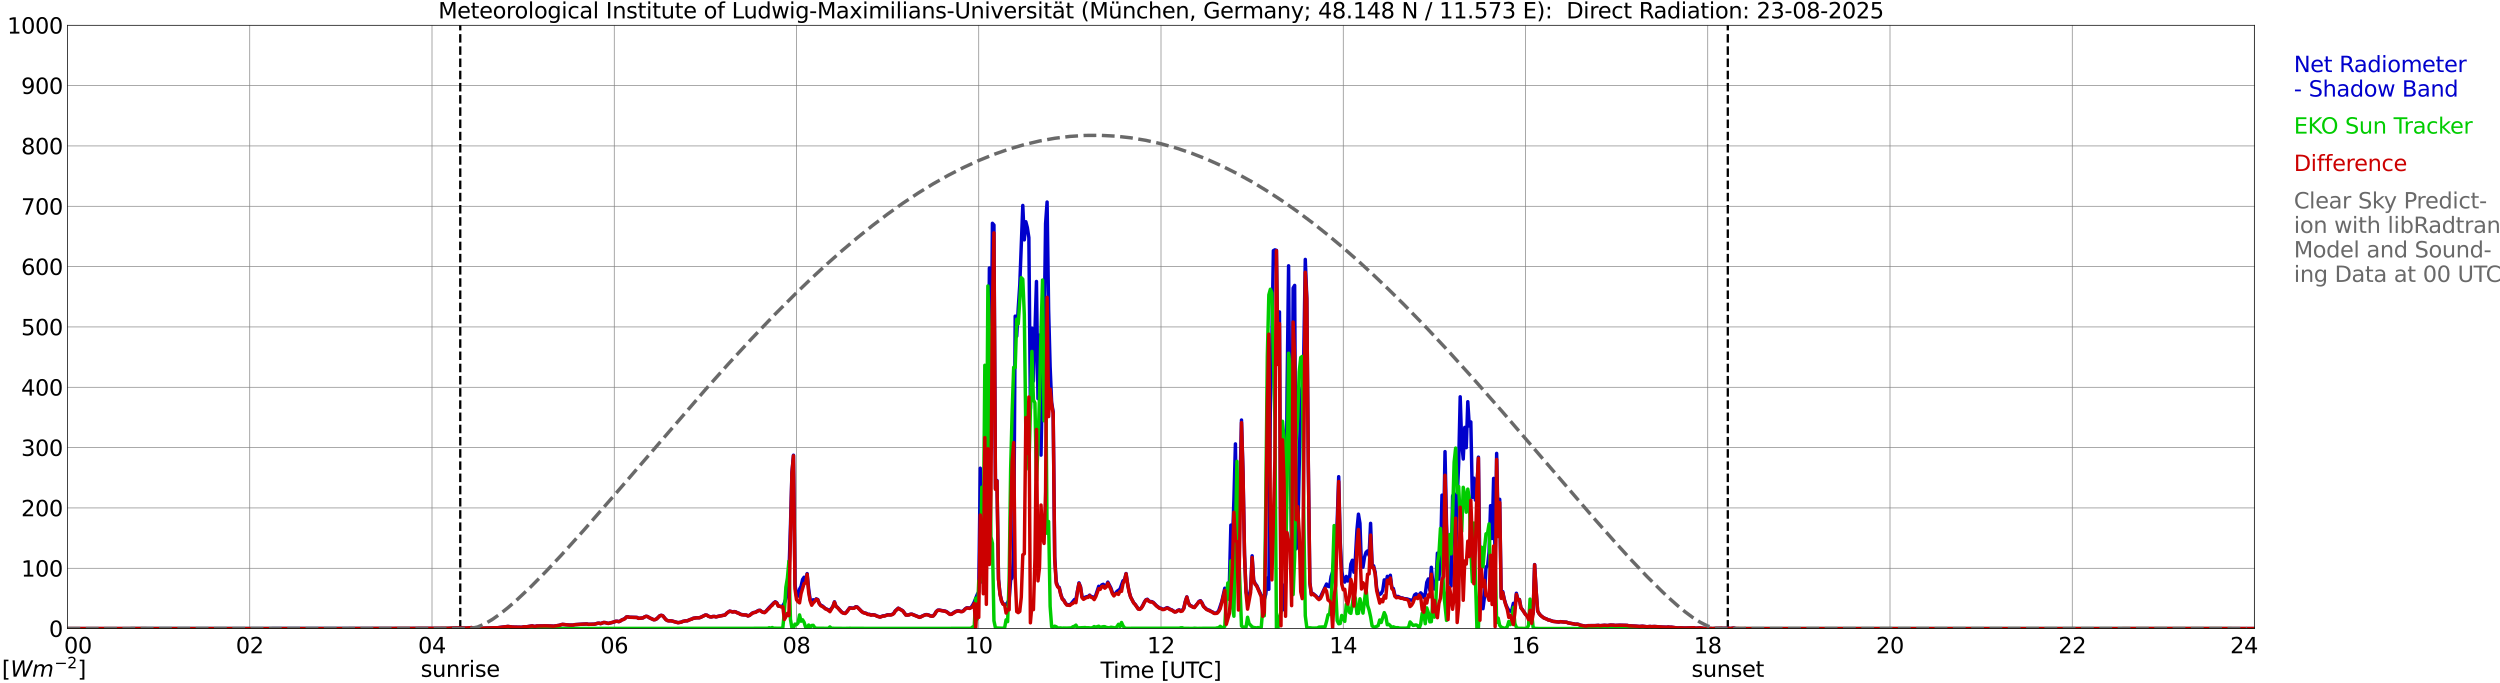 <?xml version="1.0" encoding="utf-8" standalone="no"?>
<!DOCTYPE svg PUBLIC "-//W3C//DTD SVG 1.1//EN"
  "http://www.w3.org/Graphics/SVG/1.1/DTD/svg11.dtd">
<svg xmlns:xlink="http://www.w3.org/1999/xlink" width="1085.4pt" height="296.64pt" viewBox="0 0 1085.4 296.64" xmlns="http://www.w3.org/2000/svg" version="1.1">
 <defs>
  <style type="text/css">*{stroke-linejoin: round; stroke-linecap: butt}</style>
 </defs>
 <g id="figure_1">
  <g id="patch_1">
   <path d="M 0 296.64 
L 1085.4 296.64 
L 1085.4 0 
L 0 0 
z
" style="fill: #ffffff"/>
  </g>
  <g id="axes_1">
   <g id="patch_2">
    <path d="M 29.306 272.909 
L 978.814 272.909 
L 978.814 10.976 
L 29.306 10.976 
z
" style="fill: #ffffff"/>
   </g>
   <g id="patch_3">
    <path d="M 978.814 272.909 
L 978.814 272.909 
L 978.814 10.976 
L 978.814 10.976 
z
" clip-path="url(#p20fe651f20)" style="fill: #d3d3d3; opacity: 0.25; stroke: #d3d3d3; stroke-linejoin: miter"/>
   </g>
   <g id="matplotlib.axis_1">
    <g id="xtick_1">
     <g id="line2d_1">
      <path d="M 29.306 272.909 
L 29.306 10.976 
" clip-path="url(#p20fe651f20)" style="fill: none; stroke: #808080; stroke-width: 0.3; stroke-linecap: square"/>
     </g>
     <g id="line2d_2"/>
     <g id="text_1">
      <!--    00 -->
      <g transform="translate(18.733 283.627) scale(0.095 -0.095)">
       <defs>
        <path id="DejaVuSans-20" transform="scale(0.016)"/>
        <path id="DejaVuSans-30" d="M 2034 4250 
Q 1547 4250 1301 3770 
Q 1056 3291 1056 2328 
Q 1056 1369 1301 889 
Q 1547 409 2034 409 
Q 2525 409 2770 889 
Q 3016 1369 3016 2328 
Q 3016 3291 2770 3770 
Q 2525 4250 2034 4250 
z
M 2034 4750 
Q 2819 4750 3233 4129 
Q 3647 3509 3647 2328 
Q 3647 1150 3233 529 
Q 2819 -91 2034 -91 
Q 1250 -91 836 529 
Q 422 1150 422 2328 
Q 422 3509 836 4129 
Q 1250 4750 2034 4750 
z
" transform="scale(0.016)"/>
       </defs>
       <use xlink:href="#DejaVuSans-20"/>
       <use xlink:href="#DejaVuSans-20" transform="translate(31.787 0)"/>
       <use xlink:href="#DejaVuSans-20" transform="translate(63.574 0)"/>
       <use xlink:href="#DejaVuSans-30" transform="translate(95.361 0)"/>
       <use xlink:href="#DejaVuSans-30" transform="translate(158.984 0)"/>
      </g>
     </g>
    </g>
    <g id="xtick_2">
     <g id="line2d_3">
      <path d="M 108.431 272.909 
L 108.431 10.976 
" clip-path="url(#p20fe651f20)" style="fill: none; stroke: #808080; stroke-width: 0.3; stroke-linecap: square"/>
     </g>
     <g id="line2d_4"/>
     <g id="text_2">
      <!-- 02 -->
      <g transform="translate(102.387 283.627) scale(0.095 -0.095)">
       <defs>
        <path id="DejaVuSans-32" d="M 1228 531 
L 3431 531 
L 3431 0 
L 469 0 
L 469 531 
Q 828 903 1448 1529 
Q 2069 2156 2228 2338 
Q 2531 2678 2651 2914 
Q 2772 3150 2772 3378 
Q 2772 3750 2511 3984 
Q 2250 4219 1831 4219 
Q 1534 4219 1204 4116 
Q 875 4013 500 3803 
L 500 4441 
Q 881 4594 1212 4672 
Q 1544 4750 1819 4750 
Q 2544 4750 2975 4387 
Q 3406 4025 3406 3419 
Q 3406 3131 3298 2873 
Q 3191 2616 2906 2266 
Q 2828 2175 2409 1742 
Q 1991 1309 1228 531 
z
" transform="scale(0.016)"/>
       </defs>
       <use xlink:href="#DejaVuSans-30"/>
       <use xlink:href="#DejaVuSans-32" transform="translate(63.623 0)"/>
      </g>
     </g>
    </g>
    <g id="xtick_3">
     <g id="line2d_5">
      <path d="M 187.557 272.909 
L 187.557 10.976 
" clip-path="url(#p20fe651f20)" style="fill: none; stroke: #808080; stroke-width: 0.3; stroke-linecap: square"/>
     </g>
     <g id="line2d_6"/>
     <g id="text_3">
      <!-- 04 -->
      <g transform="translate(181.513 283.627) scale(0.095 -0.095)">
       <defs>
        <path id="DejaVuSans-34" d="M 2419 4116 
L 825 1625 
L 2419 1625 
L 2419 4116 
z
M 2253 4666 
L 3047 4666 
L 3047 1625 
L 3713 1625 
L 3713 1100 
L 3047 1100 
L 3047 0 
L 2419 0 
L 2419 1100 
L 313 1100 
L 313 1709 
L 2253 4666 
z
" transform="scale(0.016)"/>
       </defs>
       <use xlink:href="#DejaVuSans-30"/>
       <use xlink:href="#DejaVuSans-34" transform="translate(63.623 0)"/>
      </g>
     </g>
    </g>
    <g id="xtick_4">
     <g id="line2d_7">
      <path d="M 266.683 272.909 
L 266.683 10.976 
" clip-path="url(#p20fe651f20)" style="fill: none; stroke: #808080; stroke-width: 0.3; stroke-linecap: square"/>
     </g>
     <g id="line2d_8"/>
     <g id="text_4">
      <!-- 06 -->
      <g transform="translate(260.638 283.627) scale(0.095 -0.095)">
       <defs>
        <path id="DejaVuSans-36" d="M 2113 2584 
Q 1688 2584 1439 2293 
Q 1191 2003 1191 1497 
Q 1191 994 1439 701 
Q 1688 409 2113 409 
Q 2538 409 2786 701 
Q 3034 994 3034 1497 
Q 3034 2003 2786 2293 
Q 2538 2584 2113 2584 
z
M 3366 4563 
L 3366 3988 
Q 3128 4100 2886 4159 
Q 2644 4219 2406 4219 
Q 1781 4219 1451 3797 
Q 1122 3375 1075 2522 
Q 1259 2794 1537 2939 
Q 1816 3084 2150 3084 
Q 2853 3084 3261 2657 
Q 3669 2231 3669 1497 
Q 3669 778 3244 343 
Q 2819 -91 2113 -91 
Q 1303 -91 875 529 
Q 447 1150 447 2328 
Q 447 3434 972 4092 
Q 1497 4750 2381 4750 
Q 2619 4750 2861 4703 
Q 3103 4656 3366 4563 
z
" transform="scale(0.016)"/>
       </defs>
       <use xlink:href="#DejaVuSans-30"/>
       <use xlink:href="#DejaVuSans-36" transform="translate(63.623 0)"/>
      </g>
     </g>
    </g>
    <g id="xtick_5">
     <g id="line2d_9">
      <path d="M 345.808 272.909 
L 345.808 10.976 
" clip-path="url(#p20fe651f20)" style="fill: none; stroke: #808080; stroke-width: 0.3; stroke-linecap: square"/>
     </g>
     <g id="line2d_10"/>
     <g id="text_5">
      <!-- 08 -->
      <g transform="translate(339.764 283.627) scale(0.095 -0.095)">
       <defs>
        <path id="DejaVuSans-38" d="M 2034 2216 
Q 1584 2216 1326 1975 
Q 1069 1734 1069 1313 
Q 1069 891 1326 650 
Q 1584 409 2034 409 
Q 2484 409 2743 651 
Q 3003 894 3003 1313 
Q 3003 1734 2745 1975 
Q 2488 2216 2034 2216 
z
M 1403 2484 
Q 997 2584 770 2862 
Q 544 3141 544 3541 
Q 544 4100 942 4425 
Q 1341 4750 2034 4750 
Q 2731 4750 3128 4425 
Q 3525 4100 3525 3541 
Q 3525 3141 3298 2862 
Q 3072 2584 2669 2484 
Q 3125 2378 3379 2068 
Q 3634 1759 3634 1313 
Q 3634 634 3220 271 
Q 2806 -91 2034 -91 
Q 1263 -91 848 271 
Q 434 634 434 1313 
Q 434 1759 690 2068 
Q 947 2378 1403 2484 
z
M 1172 3481 
Q 1172 3119 1398 2916 
Q 1625 2713 2034 2713 
Q 2441 2713 2670 2916 
Q 2900 3119 2900 3481 
Q 2900 3844 2670 4047 
Q 2441 4250 2034 4250 
Q 1625 4250 1398 4047 
Q 1172 3844 1172 3481 
z
" transform="scale(0.016)"/>
       </defs>
       <use xlink:href="#DejaVuSans-30"/>
       <use xlink:href="#DejaVuSans-38" transform="translate(63.623 0)"/>
      </g>
     </g>
    </g>
    <g id="xtick_6">
     <g id="line2d_11">
      <path d="M 424.934 272.909 
L 424.934 10.976 
" clip-path="url(#p20fe651f20)" style="fill: none; stroke: #808080; stroke-width: 0.3; stroke-linecap: square"/>
     </g>
     <g id="line2d_12"/>
     <g id="text_6">
      <!-- 10 -->
      <g transform="translate(418.89 283.627) scale(0.095 -0.095)">
       <defs>
        <path id="DejaVuSans-31" d="M 794 531 
L 1825 531 
L 1825 4091 
L 703 3866 
L 703 4441 
L 1819 4666 
L 2450 4666 
L 2450 531 
L 3481 531 
L 3481 0 
L 794 0 
L 794 531 
z
" transform="scale(0.016)"/>
       </defs>
       <use xlink:href="#DejaVuSans-31"/>
       <use xlink:href="#DejaVuSans-30" transform="translate(63.623 0)"/>
      </g>
     </g>
    </g>
    <g id="xtick_7">
     <g id="line2d_13">
      <path d="M 504.06 272.909 
L 504.06 10.976 
" clip-path="url(#p20fe651f20)" style="fill: none; stroke: #808080; stroke-width: 0.3; stroke-linecap: square"/>
     </g>
     <g id="line2d_14"/>
     <g id="text_7">
      <!-- 12 -->
      <g transform="translate(498.015 283.627) scale(0.095 -0.095)">
       <use xlink:href="#DejaVuSans-31"/>
       <use xlink:href="#DejaVuSans-32" transform="translate(63.623 0)"/>
      </g>
     </g>
    </g>
    <g id="xtick_8">
     <g id="line2d_15">
      <path d="M 583.185 272.909 
L 583.185 10.976 
" clip-path="url(#p20fe651f20)" style="fill: none; stroke: #808080; stroke-width: 0.3; stroke-linecap: square"/>
     </g>
     <g id="line2d_16"/>
     <g id="text_8">
      <!-- 14 -->
      <g transform="translate(577.141 283.627) scale(0.095 -0.095)">
       <use xlink:href="#DejaVuSans-31"/>
       <use xlink:href="#DejaVuSans-34" transform="translate(63.623 0)"/>
      </g>
     </g>
    </g>
    <g id="xtick_9">
     <g id="line2d_17">
      <path d="M 662.311 272.909 
L 662.311 10.976 
" clip-path="url(#p20fe651f20)" style="fill: none; stroke: #808080; stroke-width: 0.3; stroke-linecap: square"/>
     </g>
     <g id="line2d_18"/>
     <g id="text_9">
      <!-- 16 -->
      <g transform="translate(656.267 283.627) scale(0.095 -0.095)">
       <use xlink:href="#DejaVuSans-31"/>
       <use xlink:href="#DejaVuSans-36" transform="translate(63.623 0)"/>
      </g>
     </g>
    </g>
    <g id="xtick_10">
     <g id="line2d_19">
      <path d="M 741.437 272.909 
L 741.437 10.976 
" clip-path="url(#p20fe651f20)" style="fill: none; stroke: #808080; stroke-width: 0.3; stroke-linecap: square"/>
     </g>
     <g id="line2d_20"/>
     <g id="text_10">
      <!-- 18 -->
      <g transform="translate(735.392 283.627) scale(0.095 -0.095)">
       <use xlink:href="#DejaVuSans-31"/>
       <use xlink:href="#DejaVuSans-38" transform="translate(63.623 0)"/>
      </g>
     </g>
    </g>
    <g id="xtick_11">
     <g id="line2d_21">
      <path d="M 820.562 272.909 
L 820.562 10.976 
" clip-path="url(#p20fe651f20)" style="fill: none; stroke: #808080; stroke-width: 0.3; stroke-linecap: square"/>
     </g>
     <g id="line2d_22"/>
     <g id="text_11">
      <!-- 20 -->
      <g transform="translate(814.518 283.627) scale(0.095 -0.095)">
       <use xlink:href="#DejaVuSans-32"/>
       <use xlink:href="#DejaVuSans-30" transform="translate(63.623 0)"/>
      </g>
     </g>
    </g>
    <g id="xtick_12">
     <g id="line2d_23">
      <path d="M 899.688 272.909 
L 899.688 10.976 
" clip-path="url(#p20fe651f20)" style="fill: none; stroke: #808080; stroke-width: 0.3; stroke-linecap: square"/>
     </g>
     <g id="line2d_24"/>
     <g id="text_12">
      <!-- 22 -->
      <g transform="translate(893.644 283.627) scale(0.095 -0.095)">
       <use xlink:href="#DejaVuSans-32"/>
       <use xlink:href="#DejaVuSans-32" transform="translate(63.623 0)"/>
      </g>
     </g>
    </g>
    <g id="xtick_13">
     <g id="line2d_25">
      <path d="M 978.814 272.909 
L 978.814 10.976 
" clip-path="url(#p20fe651f20)" style="fill: none; stroke: #808080; stroke-width: 0.3; stroke-linecap: square"/>
     </g>
     <g id="line2d_26"/>
     <g id="text_13">
      <!-- 24    -->
      <g transform="translate(968.241 283.627) scale(0.095 -0.095)">
       <use xlink:href="#DejaVuSans-32"/>
       <use xlink:href="#DejaVuSans-34" transform="translate(63.623 0)"/>
       <use xlink:href="#DejaVuSans-20" transform="translate(127.246 0)"/>
       <use xlink:href="#DejaVuSans-20" transform="translate(159.033 0)"/>
       <use xlink:href="#DejaVuSans-20" transform="translate(190.82 0)"/>
      </g>
     </g>
    </g>
    <g id="text_14">
     <!-- Time [UTC] -->
     <g transform="translate(477.806 294.322) scale(0.095 -0.095)">
      <defs>
       <path id="DejaVuSans-54" d="M -19 4666 
L 3928 4666 
L 3928 4134 
L 2272 4134 
L 2272 0 
L 1638 0 
L 1638 4134 
L -19 4134 
L -19 4666 
z
" transform="scale(0.016)"/>
       <path id="DejaVuSans-69" d="M 603 3500 
L 1178 3500 
L 1178 0 
L 603 0 
L 603 3500 
z
M 603 4863 
L 1178 4863 
L 1178 4134 
L 603 4134 
L 603 4863 
z
" transform="scale(0.016)"/>
       <path id="DejaVuSans-6d" d="M 3328 2828 
Q 3544 3216 3844 3400 
Q 4144 3584 4550 3584 
Q 5097 3584 5394 3201 
Q 5691 2819 5691 2113 
L 5691 0 
L 5113 0 
L 5113 2094 
Q 5113 2597 4934 2840 
Q 4756 3084 4391 3084 
Q 3944 3084 3684 2787 
Q 3425 2491 3425 1978 
L 3425 0 
L 2847 0 
L 2847 2094 
Q 2847 2600 2669 2842 
Q 2491 3084 2119 3084 
Q 1678 3084 1418 2786 
Q 1159 2488 1159 1978 
L 1159 0 
L 581 0 
L 581 3500 
L 1159 3500 
L 1159 2956 
Q 1356 3278 1631 3431 
Q 1906 3584 2284 3584 
Q 2666 3584 2933 3390 
Q 3200 3197 3328 2828 
z
" transform="scale(0.016)"/>
       <path id="DejaVuSans-65" d="M 3597 1894 
L 3597 1613 
L 953 1613 
Q 991 1019 1311 708 
Q 1631 397 2203 397 
Q 2534 397 2845 478 
Q 3156 559 3463 722 
L 3463 178 
Q 3153 47 2828 -22 
Q 2503 -91 2169 -91 
Q 1331 -91 842 396 
Q 353 884 353 1716 
Q 353 2575 817 3079 
Q 1281 3584 2069 3584 
Q 2775 3584 3186 3129 
Q 3597 2675 3597 1894 
z
M 3022 2063 
Q 3016 2534 2758 2815 
Q 2500 3097 2075 3097 
Q 1594 3097 1305 2825 
Q 1016 2553 972 2059 
L 3022 2063 
z
" transform="scale(0.016)"/>
       <path id="DejaVuSans-5b" d="M 550 4863 
L 1875 4863 
L 1875 4416 
L 1125 4416 
L 1125 -397 
L 1875 -397 
L 1875 -844 
L 550 -844 
L 550 4863 
z
" transform="scale(0.016)"/>
       <path id="DejaVuSans-55" d="M 556 4666 
L 1191 4666 
L 1191 1831 
Q 1191 1081 1462 751 
Q 1734 422 2344 422 
Q 2950 422 3222 751 
Q 3494 1081 3494 1831 
L 3494 4666 
L 4128 4666 
L 4128 1753 
Q 4128 841 3676 375 
Q 3225 -91 2344 -91 
Q 1459 -91 1007 375 
Q 556 841 556 1753 
L 556 4666 
z
" transform="scale(0.016)"/>
       <path id="DejaVuSans-43" d="M 4122 4306 
L 4122 3641 
Q 3803 3938 3442 4084 
Q 3081 4231 2675 4231 
Q 1875 4231 1450 3742 
Q 1025 3253 1025 2328 
Q 1025 1406 1450 917 
Q 1875 428 2675 428 
Q 3081 428 3442 575 
Q 3803 722 4122 1019 
L 4122 359 
Q 3791 134 3420 21 
Q 3050 -91 2638 -91 
Q 1578 -91 968 557 
Q 359 1206 359 2328 
Q 359 3453 968 4101 
Q 1578 4750 2638 4750 
Q 3056 4750 3426 4639 
Q 3797 4528 4122 4306 
z
" transform="scale(0.016)"/>
       <path id="DejaVuSans-5d" d="M 1947 4863 
L 1947 -844 
L 622 -844 
L 622 -397 
L 1369 -397 
L 1369 4416 
L 622 4416 
L 622 4863 
L 1947 4863 
z
" transform="scale(0.016)"/>
      </defs>
      <use xlink:href="#DejaVuSans-54"/>
      <use xlink:href="#DejaVuSans-69" transform="translate(57.959 0)"/>
      <use xlink:href="#DejaVuSans-6d" transform="translate(85.742 0)"/>
      <use xlink:href="#DejaVuSans-65" transform="translate(183.154 0)"/>
      <use xlink:href="#DejaVuSans-20" transform="translate(244.678 0)"/>
      <use xlink:href="#DejaVuSans-5b" transform="translate(276.465 0)"/>
      <use xlink:href="#DejaVuSans-55" transform="translate(315.479 0)"/>
      <use xlink:href="#DejaVuSans-54" transform="translate(388.672 0)"/>
      <use xlink:href="#DejaVuSans-43" transform="translate(443.881 0)"/>
      <use xlink:href="#DejaVuSans-5d" transform="translate(513.705 0)"/>
     </g>
    </g>
   </g>
   <g id="matplotlib.axis_2">
    <g id="ytick_1">
     <g id="line2d_27">
      <path d="M 29.306 272.909 
L 978.814 272.909 
" clip-path="url(#p20fe651f20)" style="fill: none; stroke: #808080; stroke-width: 0.3; stroke-linecap: square"/>
     </g>
     <g id="line2d_28"/>
     <g id="text_15">
      <!-- 0 -->
      <g transform="translate(21.261 276.518) scale(0.095 -0.095)">
       <use xlink:href="#DejaVuSans-30"/>
      </g>
     </g>
    </g>
    <g id="ytick_2">
     <g id="line2d_29">
      <path d="M 29.306 246.715 
L 978.814 246.715 
" clip-path="url(#p20fe651f20)" style="fill: none; stroke: #808080; stroke-width: 0.3; stroke-linecap: square"/>
     </g>
     <g id="line2d_30"/>
     <g id="text_16">
      <!-- 100 -->
      <g transform="translate(9.173 250.325) scale(0.095 -0.095)">
       <use xlink:href="#DejaVuSans-31"/>
       <use xlink:href="#DejaVuSans-30" transform="translate(63.623 0)"/>
       <use xlink:href="#DejaVuSans-30" transform="translate(127.246 0)"/>
      </g>
     </g>
    </g>
    <g id="ytick_3">
     <g id="line2d_31">
      <path d="M 29.306 220.522 
L 978.814 220.522 
" clip-path="url(#p20fe651f20)" style="fill: none; stroke: #808080; stroke-width: 0.3; stroke-linecap: square"/>
     </g>
     <g id="line2d_32"/>
     <g id="text_17">
      <!-- 200 -->
      <g transform="translate(9.173 224.131) scale(0.095 -0.095)">
       <use xlink:href="#DejaVuSans-32"/>
       <use xlink:href="#DejaVuSans-30" transform="translate(63.623 0)"/>
       <use xlink:href="#DejaVuSans-30" transform="translate(127.246 0)"/>
      </g>
     </g>
    </g>
    <g id="ytick_4">
     <g id="line2d_33">
      <path d="M 29.306 194.329 
L 978.814 194.329 
" clip-path="url(#p20fe651f20)" style="fill: none; stroke: #808080; stroke-width: 0.3; stroke-linecap: square"/>
     </g>
     <g id="line2d_34"/>
     <g id="text_18">
      <!-- 300 -->
      <g transform="translate(9.173 197.938) scale(0.095 -0.095)">
       <defs>
        <path id="DejaVuSans-33" d="M 2597 2516 
Q 3050 2419 3304 2112 
Q 3559 1806 3559 1356 
Q 3559 666 3084 287 
Q 2609 -91 1734 -91 
Q 1441 -91 1130 -33 
Q 819 25 488 141 
L 488 750 
Q 750 597 1062 519 
Q 1375 441 1716 441 
Q 2309 441 2620 675 
Q 2931 909 2931 1356 
Q 2931 1769 2642 2001 
Q 2353 2234 1838 2234 
L 1294 2234 
L 1294 2753 
L 1863 2753 
Q 2328 2753 2575 2939 
Q 2822 3125 2822 3475 
Q 2822 3834 2567 4026 
Q 2313 4219 1838 4219 
Q 1578 4219 1281 4162 
Q 984 4106 628 3988 
L 628 4550 
Q 988 4650 1302 4700 
Q 1616 4750 1894 4750 
Q 2613 4750 3031 4423 
Q 3450 4097 3450 3541 
Q 3450 3153 3228 2886 
Q 3006 2619 2597 2516 
z
" transform="scale(0.016)"/>
       </defs>
       <use xlink:href="#DejaVuSans-33"/>
       <use xlink:href="#DejaVuSans-30" transform="translate(63.623 0)"/>
       <use xlink:href="#DejaVuSans-30" transform="translate(127.246 0)"/>
      </g>
     </g>
    </g>
    <g id="ytick_5">
     <g id="line2d_35">
      <path d="M 29.306 168.136 
L 978.814 168.136 
" clip-path="url(#p20fe651f20)" style="fill: none; stroke: #808080; stroke-width: 0.3; stroke-linecap: square"/>
     </g>
     <g id="line2d_36"/>
     <g id="text_19">
      <!-- 400 -->
      <g transform="translate(9.173 171.745) scale(0.095 -0.095)">
       <use xlink:href="#DejaVuSans-34"/>
       <use xlink:href="#DejaVuSans-30" transform="translate(63.623 0)"/>
       <use xlink:href="#DejaVuSans-30" transform="translate(127.246 0)"/>
      </g>
     </g>
    </g>
    <g id="ytick_6">
     <g id="line2d_37">
      <path d="M 29.306 141.942 
L 978.814 141.942 
" clip-path="url(#p20fe651f20)" style="fill: none; stroke: #808080; stroke-width: 0.3; stroke-linecap: square"/>
     </g>
     <g id="line2d_38"/>
     <g id="text_20">
      <!-- 500 -->
      <g transform="translate(9.173 145.551) scale(0.095 -0.095)">
       <defs>
        <path id="DejaVuSans-35" d="M 691 4666 
L 3169 4666 
L 3169 4134 
L 1269 4134 
L 1269 2991 
Q 1406 3038 1543 3061 
Q 1681 3084 1819 3084 
Q 2600 3084 3056 2656 
Q 3513 2228 3513 1497 
Q 3513 744 3044 326 
Q 2575 -91 1722 -91 
Q 1428 -91 1123 -41 
Q 819 9 494 109 
L 494 744 
Q 775 591 1075 516 
Q 1375 441 1709 441 
Q 2250 441 2565 725 
Q 2881 1009 2881 1497 
Q 2881 1984 2565 2268 
Q 2250 2553 1709 2553 
Q 1456 2553 1204 2497 
Q 953 2441 691 2322 
L 691 4666 
z
" transform="scale(0.016)"/>
       </defs>
       <use xlink:href="#DejaVuSans-35"/>
       <use xlink:href="#DejaVuSans-30" transform="translate(63.623 0)"/>
       <use xlink:href="#DejaVuSans-30" transform="translate(127.246 0)"/>
      </g>
     </g>
    </g>
    <g id="ytick_7">
     <g id="line2d_39">
      <path d="M 29.306 115.749 
L 978.814 115.749 
" clip-path="url(#p20fe651f20)" style="fill: none; stroke: #808080; stroke-width: 0.3; stroke-linecap: square"/>
     </g>
     <g id="line2d_40"/>
     <g id="text_21">
      <!-- 600 -->
      <g transform="translate(9.173 119.358) scale(0.095 -0.095)">
       <use xlink:href="#DejaVuSans-36"/>
       <use xlink:href="#DejaVuSans-30" transform="translate(63.623 0)"/>
       <use xlink:href="#DejaVuSans-30" transform="translate(127.246 0)"/>
      </g>
     </g>
    </g>
    <g id="ytick_8">
     <g id="line2d_41">
      <path d="M 29.306 89.556 
L 978.814 89.556 
" clip-path="url(#p20fe651f20)" style="fill: none; stroke: #808080; stroke-width: 0.3; stroke-linecap: square"/>
     </g>
     <g id="line2d_42"/>
     <g id="text_22">
      <!-- 700 -->
      <g transform="translate(9.173 93.165) scale(0.095 -0.095)">
       <defs>
        <path id="DejaVuSans-37" d="M 525 4666 
L 3525 4666 
L 3525 4397 
L 1831 0 
L 1172 0 
L 2766 4134 
L 525 4134 
L 525 4666 
z
" transform="scale(0.016)"/>
       </defs>
       <use xlink:href="#DejaVuSans-37"/>
       <use xlink:href="#DejaVuSans-30" transform="translate(63.623 0)"/>
       <use xlink:href="#DejaVuSans-30" transform="translate(127.246 0)"/>
      </g>
     </g>
    </g>
    <g id="ytick_9">
     <g id="line2d_43">
      <path d="M 29.306 63.362 
L 978.814 63.362 
" clip-path="url(#p20fe651f20)" style="fill: none; stroke: #808080; stroke-width: 0.3; stroke-linecap: square"/>
     </g>
     <g id="line2d_44"/>
     <g id="text_23">
      <!-- 800 -->
      <g transform="translate(9.173 66.972) scale(0.095 -0.095)">
       <use xlink:href="#DejaVuSans-38"/>
       <use xlink:href="#DejaVuSans-30" transform="translate(63.623 0)"/>
       <use xlink:href="#DejaVuSans-30" transform="translate(127.246 0)"/>
      </g>
     </g>
    </g>
    <g id="ytick_10">
     <g id="line2d_45">
      <path d="M 29.306 37.169 
L 978.814 37.169 
" clip-path="url(#p20fe651f20)" style="fill: none; stroke: #808080; stroke-width: 0.3; stroke-linecap: square"/>
     </g>
     <g id="line2d_46"/>
     <g id="text_24">
      <!-- 900 -->
      <g transform="translate(9.173 40.778) scale(0.095 -0.095)">
       <defs>
        <path id="DejaVuSans-39" d="M 703 97 
L 703 672 
Q 941 559 1184 500 
Q 1428 441 1663 441 
Q 2288 441 2617 861 
Q 2947 1281 2994 2138 
Q 2813 1869 2534 1725 
Q 2256 1581 1919 1581 
Q 1219 1581 811 2004 
Q 403 2428 403 3163 
Q 403 3881 828 4315 
Q 1253 4750 1959 4750 
Q 2769 4750 3195 4129 
Q 3622 3509 3622 2328 
Q 3622 1225 3098 567 
Q 2575 -91 1691 -91 
Q 1453 -91 1209 -44 
Q 966 3 703 97 
z
M 1959 2075 
Q 2384 2075 2632 2365 
Q 2881 2656 2881 3163 
Q 2881 3666 2632 3958 
Q 2384 4250 1959 4250 
Q 1534 4250 1286 3958 
Q 1038 3666 1038 3163 
Q 1038 2656 1286 2365 
Q 1534 2075 1959 2075 
z
" transform="scale(0.016)"/>
       </defs>
       <use xlink:href="#DejaVuSans-39"/>
       <use xlink:href="#DejaVuSans-30" transform="translate(63.623 0)"/>
       <use xlink:href="#DejaVuSans-30" transform="translate(127.246 0)"/>
      </g>
     </g>
    </g>
    <g id="ytick_11">
     <g id="line2d_47">
      <path d="M 29.306 10.976 
L 978.814 10.976 
" clip-path="url(#p20fe651f20)" style="fill: none; stroke: #808080; stroke-width: 0.3; stroke-linecap: square"/>
     </g>
     <g id="line2d_48"/>
     <g id="text_25">
      <!-- 1000 -->
      <g transform="translate(3.128 14.585) scale(0.095 -0.095)">
       <use xlink:href="#DejaVuSans-31"/>
       <use xlink:href="#DejaVuSans-30" transform="translate(63.623 0)"/>
       <use xlink:href="#DejaVuSans-30" transform="translate(127.246 0)"/>
       <use xlink:href="#DejaVuSans-30" transform="translate(190.869 0)"/>
      </g>
     </g>
    </g>
   </g>
   <g id="line2d_49">
    <path d="M 199.822 272.909 
L 199.822 10.976 
" clip-path="url(#p20fe651f20)" style="fill: none; stroke-dasharray: 3.7,1.6; stroke-dashoffset: 0; stroke: #000000"/>
   </g>
   <g id="line2d_50">
    <path d="M 750.141 272.909 
L 750.141 10.976 
" clip-path="url(#p20fe651f20)" style="fill: none; stroke-dasharray: 3.7,1.6; stroke-dashoffset: 0; stroke: #000000"/>
   </g>
   <g id="line2d_51">
    <path d="M 29.306 272.909 
L 194.151 272.83 
L 196.788 272.686 
L 199.426 272.626 
L 201.404 272.686 
L 202.723 272.665 
L 204.701 272.471 
L 205.36 272.615 
L 207.339 272.676 
L 207.998 272.783 
L 215.251 272.524 
L 215.91 272.553 
L 220.526 271.974 
L 222.504 272.241 
L 226.461 272.33 
L 227.779 272.084 
L 228.439 272.152 
L 231.076 271.72 
L 231.736 271.937 
L 232.395 271.968 
L 233.054 271.785 
L 236.351 271.727 
L 237.67 271.733 
L 239.648 271.811 
L 240.308 271.869 
L 242.945 271.463 
L 243.604 271.206 
L 244.264 271.083 
L 246.242 271.282 
L 247.561 271.387 
L 248.88 271.361 
L 249.539 271.198 
L 251.517 271.065 
L 252.836 270.986 
L 254.814 270.887 
L 255.473 271.054 
L 258.111 270.976 
L 259.43 270.612 
L 260.089 270.554 
L 260.748 270.75 
L 262.067 270.253 
L 262.726 270.284 
L 264.045 270.664 
L 266.023 270.219 
L 267.342 269.729 
L 268.002 269.724 
L 268.661 269.899 
L 269.32 269.619 
L 269.98 269.142 
L 271.298 268.527 
L 271.958 267.867 
L 272.617 267.788 
L 273.277 267.969 
L 276.573 268.053 
L 277.233 268.456 
L 278.552 268.328 
L 279.211 268.233 
L 279.87 267.809 
L 280.53 267.555 
L 281.189 267.681 
L 281.849 268.147 
L 283.827 269.074 
L 284.486 268.985 
L 285.145 268.621 
L 286.464 267.317 
L 287.124 267.131 
L 287.783 267.353 
L 289.102 268.99 
L 289.761 269.404 
L 290.42 269.54 
L 291.08 269.506 
L 291.739 269.598 
L 294.377 270.337 
L 295.696 270.114 
L 296.355 269.815 
L 297.674 269.522 
L 298.333 269.546 
L 299.652 268.967 
L 300.311 268.775 
L 300.971 268.43 
L 302.289 268.215 
L 303.608 268.199 
L 304.267 267.977 
L 305.586 267.322 
L 306.246 267.005 
L 306.905 267.06 
L 307.564 267.51 
L 308.224 267.767 
L 308.883 267.833 
L 309.543 267.636 
L 310.202 267.628 
L 310.861 267.812 
L 312.18 267.487 
L 313.499 267.23 
L 314.818 266.955 
L 315.477 266.222 
L 316.796 265.326 
L 318.114 265.653 
L 318.774 265.504 
L 319.433 265.666 
L 320.093 266.036 
L 320.752 266.224 
L 321.411 266.667 
L 322.73 266.939 
L 324.049 267.018 
L 324.708 267.385 
L 325.368 267.17 
L 326.686 266.161 
L 327.346 265.902 
L 328.005 265.779 
L 329.324 265.014 
L 329.983 264.97 
L 330.643 265.475 
L 331.302 265.797 
L 331.961 265.886 
L 332.621 265.318 
L 333.94 263.778 
L 335.918 261.753 
L 336.577 261.271 
L 337.236 261.677 
L 337.896 263.044 
L 339.215 263.351 
L 339.874 262.995 
L 340.533 261.858 
L 341.193 260.022 
L 341.852 257.62 
L 342.512 249.264 
L 343.171 228.972 
L 343.83 205.141 
L 344.49 197.632 
L 345.149 253.733 
L 345.808 258.652 
L 346.468 258.822 
L 347.127 255.799 
L 347.787 254.545 
L 348.446 251.593 
L 349.105 250.608 
L 349.765 252.549 
L 350.424 249.036 
L 351.083 255.692 
L 351.743 260.373 
L 352.402 261.434 
L 353.062 260.388 
L 353.721 260.687 
L 354.38 260.009 
L 355.04 260.286 
L 355.699 262.002 
L 356.359 262.827 
L 357.018 263.047 
L 358.337 264.226 
L 358.996 264.48 
L 359.655 264.878 
L 360.315 264.862 
L 360.974 264.2 
L 361.634 263.228 
L 362.293 261.289 
L 362.952 263.204 
L 363.612 263.715 
L 364.93 265.187 
L 365.59 265.876 
L 366.249 266.167 
L 366.909 266.282 
L 367.568 265.661 
L 368.887 263.877 
L 370.206 264.016 
L 370.865 263.935 
L 371.524 263.419 
L 372.184 263.521 
L 374.162 265.541 
L 374.821 265.954 
L 376.14 266.298 
L 376.799 266.711 
L 377.459 266.696 
L 378.118 266.984 
L 378.777 266.887 
L 379.437 266.934 
L 380.096 267.117 
L 380.756 267.476 
L 382.074 267.856 
L 383.393 267.4 
L 384.053 267.372 
L 385.371 266.9 
L 386.69 266.934 
L 387.349 266.735 
L 388.009 266.3 
L 388.668 265.229 
L 389.987 264.048 
L 391.306 264.773 
L 391.965 265.192 
L 393.284 266.963 
L 393.943 267.023 
L 394.603 266.924 
L 395.262 266.675 
L 395.921 266.636 
L 399.218 267.964 
L 399.878 267.723 
L 401.196 267.102 
L 401.856 266.848 
L 402.515 266.84 
L 403.175 267.005 
L 403.834 267.322 
L 404.493 267.479 
L 405.153 267.379 
L 405.812 266.638 
L 406.471 265.507 
L 407.131 264.907 
L 407.79 264.865 
L 409.109 265.114 
L 410.428 265.315 
L 411.087 265.643 
L 412.406 266.659 
L 413.065 266.641 
L 414.384 265.748 
L 415.043 265.415 
L 415.703 265.216 
L 416.362 265.216 
L 417.022 265.467 
L 417.681 265.48 
L 418.34 265.09 
L 419 264.385 
L 419.659 263.914 
L 420.318 263.919 
L 420.978 264.048 
L 421.637 263.668 
L 422.297 262.699 
L 422.956 261.413 
L 424.275 258.094 
L 424.934 257.03 
L 425.593 203.282 
L 426.253 252.63 
L 426.912 251.606 
L 427.572 241.498 
L 428.231 214.231 
L 428.89 202.242 
L 429.55 116.344 
L 430.209 175.195 
L 430.869 96.947 
L 431.528 97.694 
L 432.187 212.148 
L 432.847 208.615 
L 433.506 251.436 
L 434.165 257.945 
L 434.825 260.815 
L 435.484 262.159 
L 436.144 262.324 
L 436.803 262.361 
L 437.462 261.612 
L 438.122 260.323 
L 438.781 251.797 
L 439.44 250.817 
L 440.1 240.23 
L 440.759 137.259 
L 441.419 145.966 
L 442.078 133.725 
L 442.737 123.858 
L 444.056 89.194 
L 444.716 104.137 
L 445.375 96.269 
L 446.034 98.802 
L 446.694 103.187 
L 447.353 177.403 
L 448.012 142.484 
L 448.672 165.43 
L 449.991 122.208 
L 450.65 173.091 
L 451.309 145.497 
L 451.969 197.593 
L 452.628 161.383 
L 453.287 145.711 
L 453.947 97.112 
L 454.606 87.712 
L 455.266 134.385 
L 455.925 159.269 
L 456.584 174.762 
L 457.244 178.859 
L 457.903 241.639 
L 458.563 252.512 
L 459.222 254.558 
L 459.881 255.053 
L 460.541 257.95 
L 461.2 259.917 
L 461.859 260.498 
L 462.519 261.722 
L 463.178 262.5 
L 464.497 262.565 
L 465.156 261.999 
L 466.475 260.305 
L 467.134 260.155 
L 468.453 253.057 
L 469.113 254.767 
L 469.772 259.11 
L 470.431 259.807 
L 471.091 259.309 
L 471.75 259.06 
L 472.409 259 
L 473.069 258.374 
L 473.728 259.05 
L 474.388 259.139 
L 475.047 259.443 
L 475.706 258.534 
L 477.025 254.539 
L 477.685 255.341 
L 478.344 253.95 
L 479.003 253.678 
L 479.663 254.537 
L 480.322 254.314 
L 480.981 252.735 
L 482.3 255.268 
L 482.96 257.284 
L 483.619 258.293 
L 484.278 257.638 
L 484.938 256.766 
L 486.256 255.794 
L 487.575 252.111 
L 488.235 251.705 
L 488.894 249.007 
L 489.553 253.429 
L 490.213 256.834 
L 490.872 259.181 
L 492.191 261.685 
L 492.85 262.395 
L 494.169 264.312 
L 494.828 264.443 
L 495.488 263.911 
L 496.147 262.856 
L 496.807 261.483 
L 497.466 260.42 
L 498.125 260.168 
L 498.785 260.886 
L 499.444 261.179 
L 500.103 261.208 
L 500.763 261.585 
L 502.082 262.966 
L 503.4 263.932 
L 504.06 264.092 
L 504.719 264.551 
L 505.379 264.433 
L 506.697 263.804 
L 507.357 264.087 
L 508.016 264.537 
L 508.675 264.736 
L 509.994 265.577 
L 510.654 265.543 
L 511.313 265.012 
L 511.972 264.768 
L 512.632 265.119 
L 513.291 264.925 
L 513.95 264.095 
L 514.61 261.164 
L 515.269 259.144 
L 515.929 261.604 
L 516.588 262.832 
L 517.247 263.084 
L 517.907 263.526 
L 518.566 263.615 
L 519.885 262.096 
L 520.544 261.098 
L 521.204 260.794 
L 521.863 261.716 
L 522.522 263.186 
L 523.841 264.475 
L 524.501 264.786 
L 525.16 264.975 
L 525.819 265.446 
L 526.479 265.74 
L 527.138 266.227 
L 527.797 266.19 
L 528.457 265.918 
L 529.116 265.135 
L 530.435 261.2 
L 531.754 255.383 
L 532.413 257.253 
L 533.073 257.455 
L 533.732 253.843 
L 534.391 227.987 
L 535.051 236.435 
L 535.71 217.086 
L 536.369 192.723 
L 537.029 238.072 
L 537.688 244.782 
L 538.348 210.535 
L 539.007 182.356 
L 539.666 204.955 
L 540.326 240.681 
L 540.985 256.939 
L 541.644 259.54 
L 542.304 258.73 
L 542.963 255.776 
L 543.623 241.314 
L 544.282 251.81 
L 544.941 253.34 
L 545.601 254.181 
L 547.579 258.51 
L 548.238 258.885 
L 548.898 260.31 
L 549.557 257.916 
L 550.216 250.899 
L 550.876 255.849 
L 551.535 175.263 
L 552.195 148.239 
L 552.854 108.831 
L 553.513 108.475 
L 554.173 108.685 
L 554.832 158.098 
L 555.491 135.417 
L 556.151 264.443 
L 556.81 264.852 
L 557.47 254.534 
L 558.129 253.067 
L 558.788 170.234 
L 559.448 115.395 
L 560.107 193.81 
L 560.766 235.932 
L 561.426 125.029 
L 562.085 123.913 
L 562.745 238.258 
L 563.404 234.376 
L 564.723 171.203 
L 565.382 167.751 
L 566.042 153.734 
L 566.701 112.629 
L 567.36 129.393 
L 568.02 201.734 
L 568.679 252.743 
L 569.338 257.994 
L 569.998 257.654 
L 571.317 258.728 
L 571.976 259.485 
L 572.635 259.686 
L 573.295 259.17 
L 575.932 253.56 
L 576.592 254.532 
L 577.251 254.71 
L 577.91 250.267 
L 578.57 248.3 
L 579.889 236.655 
L 580.548 226.62 
L 581.207 206.959 
L 581.867 235.067 
L 582.526 247.936 
L 583.185 251.608 
L 583.845 252.716 
L 584.504 250.257 
L 585.164 252.253 
L 585.823 251.865 
L 586.482 244.913 
L 587.142 243.242 
L 587.801 248.436 
L 588.46 242.31 
L 589.12 230.206 
L 589.779 223.228 
L 590.439 227.215 
L 591.098 246.186 
L 591.757 246.273 
L 592.417 241.867 
L 593.076 239.785 
L 593.736 239.185 
L 594.395 241.107 
L 595.054 227.215 
L 595.714 245.243 
L 596.373 245.676 
L 597.032 248.447 
L 597.692 255.467 
L 598.351 257.696 
L 599.011 258.115 
L 599.67 257.62 
L 600.329 256.3 
L 600.989 251.75 
L 601.648 254.267 
L 602.307 250.228 
L 602.967 251.451 
L 603.626 249.749 
L 604.286 255.171 
L 604.945 255.516 
L 605.604 258.447 
L 606.264 259.152 
L 606.923 258.919 
L 608.242 259.576 
L 608.901 259.61 
L 609.561 259.899 
L 610.879 260.032 
L 612.198 260.459 
L 612.858 260.59 
L 613.517 260.236 
L 614.176 258.275 
L 614.836 257.829 
L 615.495 258.647 
L 616.154 258.172 
L 616.814 257.395 
L 617.473 258.096 
L 618.133 259.398 
L 618.792 257.842 
L 619.451 252.829 
L 620.111 251.36 
L 620.77 256.179 
L 621.429 246.299 
L 622.089 253.23 
L 622.748 255.742 
L 623.408 253.175 
L 624.067 240.159 
L 624.726 251.446 
L 625.386 242.595 
L 626.045 214.974 
L 626.705 233.745 
L 627.364 196.079 
L 628.023 227.731 
L 628.683 246.134 
L 629.342 249.851 
L 630.001 254.403 
L 630.661 215.315 
L 631.32 214.377 
L 631.98 242.491 
L 632.639 216.517 
L 633.298 201.168 
L 633.958 172.271 
L 634.617 192.412 
L 635.276 199.285 
L 635.936 185.562 
L 636.595 194.352 
L 637.255 174.404 
L 637.914 184.973 
L 638.573 183.173 
L 639.233 216.004 
L 639.892 207.593 
L 640.552 217.125 
L 641.211 212.169 
L 641.87 198.475 
L 642.53 249.33 
L 643.189 263.314 
L 643.848 264.27 
L 644.508 258.995 
L 645.167 246.126 
L 645.827 245.822 
L 646.486 239.73 
L 647.145 219.537 
L 647.805 233.786 
L 648.464 207.708 
L 649.123 243.098 
L 649.783 196.843 
L 650.442 228.38 
L 651.102 216.771 
L 651.761 259.165 
L 652.42 256.855 
L 653.08 260.134 
L 653.739 262.376 
L 654.399 263.828 
L 655.058 264.983 
L 655.717 265.37 
L 656.377 264.886 
L 657.036 261.944 
L 657.695 263.877 
L 658.355 257.56 
L 659.014 260.32 
L 659.674 260.257 
L 660.333 263.869 
L 660.992 264.679 
L 662.311 266.698 
L 662.97 267.335 
L 664.289 268.045 
L 664.949 267.853 
L 665.608 266.085 
L 666.267 245.118 
L 666.927 256.417 
L 667.586 265.237 
L 668.246 266.431 
L 668.905 267.217 
L 670.224 268.236 
L 671.542 268.775 
L 672.202 269.14 
L 672.861 269.25 
L 674.18 269.745 
L 676.817 270.054 
L 677.477 269.891 
L 678.796 270.038 
L 680.114 270.124 
L 680.774 270.399 
L 684.071 271.015 
L 684.73 270.957 
L 685.389 271.101 
L 686.049 271.408 
L 688.027 271.793 
L 688.686 271.814 
L 689.346 271.631 
L 692.643 271.604 
L 693.961 271.502 
L 694.621 271.641 
L 696.599 271.471 
L 697.918 271.57 
L 699.236 271.369 
L 700.555 271.421 
L 701.215 271.523 
L 703.193 271.437 
L 706.49 271.518 
L 707.149 271.693 
L 710.446 271.861 
L 711.765 271.984 
L 713.083 271.874 
L 715.062 272.11 
L 716.38 271.982 
L 717.04 272.065 
L 718.358 271.995 
L 720.996 272.212 
L 723.633 272.309 
L 724.293 272.199 
L 724.952 272.304 
L 725.612 272.293 
L 728.249 272.634 
L 729.568 272.584 
L 731.546 272.668 
L 735.502 272.539 
L 736.162 272.741 
L 738.14 272.592 
L 739.459 272.796 
L 740.777 272.888 
L 742.756 272.835 
L 743.415 272.938 
L 744.734 272.817 
L 750.668 272.799 
L 751.327 272.87 
L 752.646 272.668 
L 753.965 272.951 
L 759.24 272.909 
L 978.154 272.909 
L 978.154 272.909 
" clip-path="url(#p20fe651f20)" style="fill: none; stroke: #0000cc; stroke-width: 1.5; stroke-linecap: square"/>
   </g>
   <g id="line2d_52">
    <path d="M 28.646 272.929 
L 71.506 272.922 
L 174.37 272.912 
L 333.28 272.774 
L 333.94 272.528 
L 334.599 272.706 
L 335.258 272.455 
L 335.918 272.738 
L 339.215 272.778 
L 339.874 272.48 
L 340.533 265.794 
L 341.193 254.936 
L 341.852 250.998 
L 342.512 243.645 
L 343.171 268.79 
L 343.83 272.699 
L 344.49 272.648 
L 345.149 270.957 
L 345.808 271.176 
L 346.468 270.489 
L 347.127 266.973 
L 347.787 269.704 
L 348.446 269.08 
L 349.105 270.192 
L 349.765 272.323 
L 350.424 272.606 
L 351.083 271.355 
L 351.743 272.362 
L 352.402 271.57 
L 353.062 271.486 
L 353.721 272.466 
L 354.38 272.765 
L 359.655 272.788 
L 360.315 272.193 
L 360.974 272.768 
L 363.612 272.797 
L 366.909 272.819 
L 368.887 272.775 
L 370.865 272.794 
L 376.799 272.816 
L 382.074 272.829 
L 420.978 272.803 
L 421.637 272.73 
L 422.297 272.177 
L 422.956 272.32 
L 423.615 259.719 
L 424.275 268.791 
L 424.934 252.156 
L 425.593 252.593 
L 426.253 211.525 
L 426.912 236.49 
L 427.572 158.593 
L 428.231 224.755 
L 428.89 124.162 
L 429.55 144.161 
L 430.209 233.053 
L 430.869 235.91 
L 431.528 269.501 
L 432.187 272.613 
L 434.825 272.74 
L 436.144 272.699 
L 436.803 269.11 
L 437.462 269.888 
L 438.122 252.164 
L 438.781 203.583 
L 439.44 178.37 
L 440.1 159.484 
L 440.759 159.601 
L 441.419 138.594 
L 442.078 140.645 
L 443.397 120.555 
L 444.056 121.221 
L 444.716 136.617 
L 445.375 187.855 
L 446.034 174.868 
L 446.694 203.733 
L 448.012 152.582 
L 448.672 173.659 
L 449.331 174.909 
L 449.991 208.671 
L 450.65 193.807 
L 451.309 172.023 
L 451.969 143.952 
L 452.628 121.578 
L 453.287 182.677 
L 453.947 156.592 
L 454.606 231.537 
L 455.266 226.428 
L 455.925 263.245 
L 456.584 272.097 
L 457.244 272.294 
L 457.903 271.858 
L 458.563 272.106 
L 459.222 272.643 
L 460.541 272.63 
L 461.2 272.718 
L 461.859 272.661 
L 463.178 272.697 
L 465.156 272.609 
L 465.816 272.102 
L 466.475 271.903 
L 467.134 271.402 
L 467.794 272.603 
L 470.431 272.501 
L 471.091 272.455 
L 471.75 272.567 
L 472.409 272.542 
L 473.728 272.644 
L 474.388 272.49 
L 475.047 272.031 
L 475.706 272.301 
L 477.025 271.883 
L 477.685 272.373 
L 479.003 272.084 
L 479.663 272.074 
L 480.322 272.415 
L 481.641 272.588 
L 482.3 272.313 
L 484.278 272.618 
L 484.938 272.075 
L 485.597 271.043 
L 486.256 272.03 
L 486.916 270.262 
L 487.575 271.723 
L 488.235 272.591 
L 488.894 272.791 
L 495.488 272.754 
L 498.125 272.759 
L 511.972 272.741 
L 512.632 272.563 
L 513.291 272.547 
L 513.95 272.795 
L 516.588 272.811 
L 517.907 272.812 
L 518.566 272.725 
L 519.885 272.817 
L 522.522 272.771 
L 527.138 272.78 
L 527.797 272.746 
L 528.457 272.589 
L 529.116 272.547 
L 529.776 271.911 
L 530.435 272.492 
L 531.094 272.435 
L 531.754 271.947 
L 532.413 259.13 
L 533.073 253.099 
L 533.732 260.312 
L 534.391 243.491 
L 535.051 262.997 
L 535.71 267.54 
L 537.029 200.298 
L 537.688 236.721 
L 539.007 271.765 
L 539.666 272.242 
L 540.985 272.284 
L 541.644 267.987 
L 542.304 270.728 
L 543.623 272.156 
L 544.282 272.42 
L 545.601 272.629 
L 546.26 272.442 
L 546.919 272.721 
L 547.579 272.378 
L 548.238 264.237 
L 548.898 267.347 
L 549.557 217.054 
L 550.216 154.716 
L 550.876 128.023 
L 551.535 125.575 
L 552.195 127.084 
L 553.513 182.232 
L 554.173 272.75 
L 554.832 272.773 
L 555.491 267.828 
L 556.151 265.665 
L 556.81 182.903 
L 557.47 190.416 
L 558.129 247.729 
L 558.788 211.907 
L 559.448 153.353 
L 560.107 158.781 
L 560.766 245.892 
L 561.426 258.118 
L 562.085 241.928 
L 562.745 190.942 
L 563.404 181.421 
L 564.063 161.451 
L 564.723 155.215 
L 565.382 154.742 
L 566.042 222.733 
L 566.701 267.332 
L 567.36 272.387 
L 568.02 272.607 
L 568.679 272.562 
L 569.998 272.695 
L 571.976 272.641 
L 572.635 272.267 
L 575.273 272.156 
L 575.932 269.826 
L 576.592 266.912 
L 577.251 266.757 
L 577.91 260.97 
L 578.57 248.037 
L 579.229 228.189 
L 579.889 255.357 
L 580.548 269.442 
L 581.207 270.809 
L 581.867 270.695 
L 582.526 267.197 
L 583.845 269.774 
L 584.504 262.383 
L 585.164 262.885 
L 585.823 265.838 
L 586.482 266.292 
L 587.801 258.223 
L 588.46 259.825 
L 589.12 266.373 
L 589.779 266.26 
L 590.439 259.981 
L 591.757 266.195 
L 593.076 255.214 
L 593.736 262.794 
L 594.395 264.852 
L 595.054 267.812 
L 595.714 271.735 
L 596.373 272.183 
L 597.032 272.248 
L 598.351 271.61 
L 599.011 269.181 
L 599.67 270.244 
L 600.989 265.981 
L 601.648 267.489 
L 602.307 271.238 
L 602.967 271.047 
L 603.626 271.691 
L 604.286 272.495 
L 604.945 272.128 
L 605.604 272.427 
L 606.264 272.531 
L 606.923 272.489 
L 607.582 272.69 
L 610.22 272.71 
L 610.879 272.642 
L 611.539 272.36 
L 612.198 270.032 
L 613.517 271.533 
L 614.836 271.307 
L 615.495 271.664 
L 616.154 272.711 
L 616.814 270.94 
L 617.473 266.229 
L 618.133 266.513 
L 618.792 270.773 
L 619.451 263.921 
L 620.111 265.994 
L 620.77 269.985 
L 621.429 269.897 
L 622.089 260.443 
L 622.748 267.94 
L 623.408 260.52 
L 624.067 244.898 
L 624.726 240.508 
L 625.386 229.44 
L 626.045 236.276 
L 626.705 256.271 
L 628.023 269.354 
L 628.683 242.221 
L 629.342 232.073 
L 630.001 240.476 
L 630.661 223.693 
L 631.32 200.667 
L 631.98 194.549 
L 632.639 213.876 
L 633.298 211.249 
L 633.958 224.955 
L 634.617 230.713 
L 635.276 211.575 
L 635.936 214.927 
L 636.595 222.374 
L 637.255 212.357 
L 637.914 216.239 
L 638.573 238.838 
L 639.233 252.623 
L 639.892 227.076 
L 641.211 272.651 
L 641.87 272.476 
L 642.53 252.95 
L 643.189 237.56 
L 643.848 246.008 
L 644.508 238.053 
L 645.167 231.764 
L 645.827 231.513 
L 646.486 227.455 
L 647.145 251.35 
L 647.805 244.242 
L 648.464 243.535 
L 649.123 243.904 
L 649.783 270.274 
L 650.442 268.36 
L 651.102 271.494 
L 651.761 272.26 
L 653.08 272.768 
L 653.739 272.609 
L 654.399 272.123 
L 655.058 269.829 
L 655.717 271.175 
L 656.377 268.785 
L 657.036 263.698 
L 657.695 270.687 
L 658.355 272.383 
L 659.014 272.772 
L 661.652 272.821 
L 662.97 272.787 
L 663.63 271.5 
L 664.289 260.116 
L 664.949 265.58 
L 665.608 272.288 
L 666.267 272.816 
L 668.246 272.881 
L 686.049 272.894 
L 978.154 272.925 
L 978.154 272.925 
" clip-path="url(#p20fe651f20)" style="fill: none; stroke: #00cc00; stroke-width: 1.5; stroke-linecap: square"/>
   </g>
   <g id="line2d_53">
    <path d="M 29.306 272.887 
L 80.737 272.9 
L 148.654 272.903 
L 194.81 272.77 
L 196.788 272.686 
L 199.426 272.626 
L 201.404 272.686 
L 202.723 272.665 
L 204.701 272.471 
L 205.36 272.616 
L 207.339 272.676 
L 207.998 272.784 
L 215.251 272.525 
L 215.91 272.554 
L 220.526 271.976 
L 222.504 272.244 
L 226.461 272.334 
L 227.779 272.093 
L 228.439 272.167 
L 231.076 271.728 
L 231.736 271.942 
L 232.395 271.973 
L 233.054 271.79 
L 236.351 271.732 
L 237.67 271.739 
L 239.648 271.816 
L 240.308 271.874 
L 242.945 271.468 
L 243.604 271.211 
L 244.264 271.087 
L 246.242 271.288 
L 247.561 271.392 
L 248.88 271.365 
L 249.539 271.203 
L 251.517 271.073 
L 252.836 270.993 
L 254.814 270.897 
L 255.473 271.064 
L 258.111 270.983 
L 259.43 270.619 
L 260.089 270.561 
L 260.748 270.758 
L 262.067 270.266 
L 262.726 270.298 
L 264.045 270.674 
L 266.683 269.981 
L 267.342 269.752 
L 268.002 269.737 
L 268.661 269.906 
L 269.32 269.623 
L 269.98 269.146 
L 270.639 268.99 
L 271.298 268.64 
L 271.958 267.886 
L 272.617 267.817 
L 273.277 267.993 
L 276.573 268.108 
L 277.233 268.472 
L 278.552 268.345 
L 279.211 268.249 
L 279.87 267.826 
L 280.53 267.579 
L 281.189 267.715 
L 281.849 268.169 
L 283.167 268.79 
L 283.827 269.086 
L 284.486 269 
L 285.145 268.643 
L 286.464 267.343 
L 287.124 267.16 
L 287.783 267.389 
L 289.102 269.025 
L 289.761 269.431 
L 290.42 269.561 
L 291.08 269.524 
L 291.739 269.623 
L 293.717 270.184 
L 294.377 270.356 
L 295.696 270.137 
L 296.355 269.835 
L 297.674 269.528 
L 298.333 269.556 
L 299.652 268.993 
L 300.311 268.799 
L 300.971 268.456 
L 302.289 268.245 
L 303.608 268.234 
L 304.267 268 
L 306.246 267.035 
L 306.905 267.105 
L 307.564 267.553 
L 308.224 267.802 
L 308.883 267.866 
L 309.543 267.665 
L 310.202 267.661 
L 310.861 267.84 
L 312.18 267.523 
L 313.499 267.285 
L 314.818 267.016 
L 315.477 266.294 
L 316.136 265.754 
L 316.796 265.38 
L 317.455 265.502 
L 318.114 265.738 
L 318.774 265.611 
L 319.433 265.689 
L 320.093 266.074 
L 320.752 266.276 
L 321.411 266.711 
L 322.071 266.915 
L 323.39 266.978 
L 324.049 267.051 
L 324.708 267.432 
L 325.368 267.225 
L 326.686 266.219 
L 327.346 265.972 
L 328.005 265.865 
L 329.324 265.101 
L 329.983 265.02 
L 330.643 265.525 
L 331.302 265.863 
L 331.961 265.984 
L 332.621 265.412 
L 333.28 264.654 
L 333.94 264.159 
L 334.599 263.3 
L 335.258 262.827 
L 335.918 261.923 
L 336.577 261.418 
L 337.236 261.801 
L 337.896 263.153 
L 338.555 263.255 
L 339.215 263.482 
L 339.874 263.424 
L 340.533 268.972 
L 341.193 267.823 
L 341.852 266.287 
L 342.512 267.29 
L 343.171 233.091 
L 343.83 205.351 
L 344.49 197.893 
L 345.149 255.684 
L 345.808 260.385 
L 346.468 261.242 
L 347.127 261.735 
L 347.787 257.75 
L 349.105 253.325 
L 349.765 253.134 
L 350.424 249.339 
L 351.083 257.245 
L 351.743 260.919 
L 352.402 262.773 
L 353.062 261.811 
L 353.721 261.13 
L 354.38 260.152 
L 355.04 260.431 
L 355.699 262.131 
L 356.359 262.978 
L 357.677 263.691 
L 358.337 264.343 
L 358.996 264.586 
L 359.655 264.999 
L 360.315 265.578 
L 361.634 263.337 
L 362.293 261.431 
L 362.952 263.322 
L 363.612 263.827 
L 364.93 265.282 
L 365.59 265.949 
L 366.249 266.238 
L 366.909 266.372 
L 367.568 265.794 
L 368.887 264.011 
L 370.206 264.116 
L 370.865 264.05 
L 371.524 263.52 
L 372.184 263.615 
L 374.162 265.578 
L 374.821 266.003 
L 376.14 266.398 
L 376.799 266.804 
L 377.459 266.8 
L 378.118 267.075 
L 378.777 266.98 
L 379.437 267 
L 380.096 267.163 
L 380.756 267.54 
L 382.074 267.936 
L 383.393 267.482 
L 384.053 267.446 
L 385.371 266.985 
L 386.69 267.023 
L 387.349 266.846 
L 388.009 266.442 
L 388.668 265.356 
L 389.987 264.114 
L 391.965 265.257 
L 393.284 267.034 
L 393.943 267.072 
L 394.603 266.983 
L 395.262 266.716 
L 395.921 266.695 
L 399.218 268.041 
L 399.878 267.83 
L 400.537 267.439 
L 401.856 266.931 
L 402.515 266.909 
L 403.175 267.08 
L 403.834 267.409 
L 404.493 267.552 
L 405.153 267.457 
L 405.812 266.743 
L 406.471 265.596 
L 407.131 264.995 
L 407.79 264.933 
L 409.109 265.191 
L 410.428 265.426 
L 411.087 265.736 
L 412.406 266.755 
L 413.065 266.732 
L 415.043 265.512 
L 415.703 265.306 
L 416.362 265.313 
L 417.022 265.532 
L 417.681 265.573 
L 418.34 265.211 
L 419 264.492 
L 419.659 264.007 
L 420.318 264.02 
L 420.978 264.154 
L 422.297 263.43 
L 422.956 262.002 
L 423.615 272.866 
L 424.275 262.212 
L 424.934 268.034 
L 425.593 223.598 
L 426.253 231.804 
L 426.912 257.793 
L 427.572 190.004 
L 428.231 262.384 
L 428.89 194.829 
L 429.55 245.092 
L 430.209 215.051 
L 430.869 133.946 
L 431.528 101.101 
L 432.187 212.444 
L 432.847 208.861 
L 433.506 251.529 
L 434.165 258.094 
L 434.825 260.984 
L 435.484 262.327 
L 436.144 262.534 
L 436.803 266.159 
L 437.462 264.632 
L 438.122 264.75 
L 438.781 224.695 
L 439.44 200.462 
L 440.1 192.162 
L 440.759 250.567 
L 441.419 265.537 
L 442.078 265.989 
L 442.737 265.468 
L 443.397 259.307 
L 444.056 240.882 
L 444.716 240.429 
L 445.375 181.323 
L 446.034 196.843 
L 446.694 172.363 
L 447.353 270.406 
L 448.012 262.811 
L 448.672 264.68 
L 449.331 242.446 
L 449.991 186.446 
L 450.65 252.193 
L 451.309 246.383 
L 451.969 219.268 
L 452.628 233.104 
L 453.287 235.943 
L 453.947 213.429 
L 454.606 129.084 
L 455.266 180.866 
L 455.925 168.933 
L 456.584 175.575 
L 457.244 179.474 
L 457.903 242.69 
L 458.563 253.315 
L 459.222 254.824 
L 459.881 255.34 
L 460.541 258.229 
L 461.2 260.108 
L 461.859 260.746 
L 462.519 261.899 
L 463.178 262.711 
L 464.497 262.841 
L 465.156 262.299 
L 465.816 261.961 
L 466.475 261.31 
L 467.134 261.662 
L 467.794 256.642 
L 468.453 253.369 
L 469.113 255.008 
L 469.772 259.466 
L 470.431 260.215 
L 471.75 259.402 
L 472.409 259.367 
L 473.069 258.638 
L 473.728 259.315 
L 474.388 259.558 
L 475.047 260.321 
L 475.706 259.142 
L 477.025 255.566 
L 477.685 255.877 
L 478.344 254.669 
L 479.003 254.503 
L 479.663 255.371 
L 480.322 254.808 
L 480.981 253.179 
L 482.3 255.863 
L 482.96 257.773 
L 483.619 258.724 
L 484.278 257.929 
L 484.938 257.6 
L 485.597 258.085 
L 486.256 256.673 
L 486.916 256.743 
L 487.575 253.297 
L 488.235 252.023 
L 488.894 249.125 
L 489.553 253.541 
L 490.213 256.973 
L 490.872 259.288 
L 492.191 261.802 
L 492.85 262.497 
L 494.169 264.427 
L 494.828 264.57 
L 495.488 264.067 
L 496.147 263.037 
L 496.807 261.652 
L 497.466 260.562 
L 498.125 260.318 
L 498.785 261.036 
L 499.444 261.359 
L 500.103 261.372 
L 500.763 261.739 
L 502.082 263.088 
L 503.4 264.113 
L 504.06 264.223 
L 504.719 264.662 
L 505.379 264.617 
L 506.697 263.967 
L 507.357 264.233 
L 508.016 264.688 
L 508.675 264.887 
L 509.994 265.747 
L 510.654 265.62 
L 511.313 265.123 
L 511.972 264.936 
L 512.632 265.465 
L 513.291 265.287 
L 513.95 264.209 
L 514.61 261.301 
L 515.269 259.24 
L 515.929 261.713 
L 516.588 262.93 
L 517.247 263.168 
L 517.907 263.624 
L 518.566 263.8 
L 520.544 261.228 
L 521.204 260.971 
L 521.863 261.917 
L 522.522 263.324 
L 523.841 264.611 
L 526.479 265.85 
L 527.138 266.356 
L 527.797 266.353 
L 528.457 266.238 
L 529.116 265.496 
L 529.776 264.304 
L 531.754 256.345 
L 532.413 271.032 
L 533.732 266.44 
L 534.391 257.406 
L 535.051 246.347 
L 535.71 222.455 
L 536.369 234.781 
L 537.029 235.135 
L 537.688 264.847 
L 538.348 229.787 
L 539.007 183.5 
L 539.666 205.622 
L 540.326 241.313 
L 540.985 257.563 
L 541.644 264.461 
L 542.963 257.229 
L 543.623 242.067 
L 544.282 252.298 
L 544.941 253.72 
L 545.601 254.46 
L 547.579 259.041 
L 548.238 267.556 
L 548.898 265.871 
L 549.557 232.047 
L 550.216 176.727 
L 550.876 145.083 
L 551.535 223.221 
L 552.195 251.753 
L 553.513 199.152 
L 554.173 108.844 
L 554.832 158.234 
L 555.491 140.498 
L 556.151 271.687 
L 556.81 190.96 
L 557.47 208.791 
L 558.129 267.57 
L 558.788 231.236 
L 559.448 234.951 
L 560.107 237.879 
L 560.766 262.949 
L 561.426 139.82 
L 562.085 154.894 
L 562.745 225.593 
L 563.404 219.954 
L 564.063 231.285 
L 564.723 256.921 
L 565.382 259.9 
L 566.042 203.91 
L 566.701 118.206 
L 567.36 129.915 
L 568.02 202.035 
L 568.679 253.089 
L 569.338 258.235 
L 569.998 257.867 
L 571.317 258.938 
L 571.976 259.752 
L 572.635 260.329 
L 573.295 259.843 
L 573.954 258.495 
L 574.613 256.79 
L 575.273 255.486 
L 575.932 256.643 
L 576.592 260.529 
L 577.251 260.861 
L 577.91 262.206 
L 578.57 272.645 
L 579.229 258.887 
L 579.889 254.207 
L 581.207 209.059 
L 581.867 237.281 
L 582.526 253.648 
L 583.185 256.076 
L 583.845 255.851 
L 584.504 260.783 
L 585.164 262.277 
L 585.823 258.936 
L 586.482 251.53 
L 587.142 254.003 
L 587.801 263.122 
L 588.46 255.394 
L 589.12 236.742 
L 589.779 229.877 
L 590.439 240.142 
L 591.098 255.729 
L 591.757 252.987 
L 592.417 254.094 
L 593.076 257.48 
L 593.736 249.3 
L 594.395 249.164 
L 595.054 232.311 
L 595.714 246.417 
L 596.373 246.402 
L 597.032 249.108 
L 597.692 256.441 
L 599.011 261.843 
L 599.67 260.284 
L 600.329 261.262 
L 600.989 258.678 
L 601.648 259.687 
L 602.307 251.899 
L 602.967 253.313 
L 603.626 250.966 
L 604.286 255.585 
L 604.945 256.297 
L 605.604 258.929 
L 606.264 259.53 
L 606.923 259.339 
L 607.582 259.496 
L 608.242 259.78 
L 608.901 259.764 
L 609.561 260.068 
L 610.879 260.299 
L 611.539 260.846 
L 612.198 263.336 
L 612.858 262.743 
L 613.517 261.612 
L 614.176 259.742 
L 614.836 259.431 
L 615.495 259.892 
L 616.154 258.371 
L 616.814 259.363 
L 617.473 264.776 
L 618.133 265.794 
L 618.792 259.978 
L 619.451 261.817 
L 620.111 258.275 
L 620.77 259.103 
L 621.429 249.31 
L 622.089 265.695 
L 622.748 260.71 
L 623.408 265.564 
L 624.067 268.17 
L 624.726 261.971 
L 625.386 259.754 
L 626.045 251.607 
L 626.705 250.383 
L 627.364 206.354 
L 628.023 231.286 
L 628.683 268.996 
L 629.342 255.131 
L 630.001 258.981 
L 630.661 264.531 
L 631.32 259.199 
L 631.98 224.967 
L 632.639 270.268 
L 633.298 262.828 
L 633.958 220.225 
L 634.617 234.607 
L 635.276 260.619 
L 635.936 243.544 
L 636.595 244.887 
L 637.255 234.955 
L 637.914 241.643 
L 638.573 217.244 
L 639.892 253.426 
L 640.552 238.872 
L 641.211 212.427 
L 641.87 198.908 
L 642.53 269.288 
L 643.189 247.155 
L 643.848 254.647 
L 644.508 251.966 
L 645.167 258.547 
L 645.827 258.599 
L 646.486 260.634 
L 647.145 241.096 
L 647.805 262.453 
L 648.464 237.082 
L 649.123 272.103 
L 649.783 199.479 
L 650.442 232.929 
L 651.102 218.186 
L 651.761 259.814 
L 652.42 257.229 
L 653.08 260.275 
L 653.739 262.676 
L 654.399 264.614 
L 655.058 268.063 
L 655.717 267.105 
L 657.036 271.155 
L 657.695 266.1 
L 658.355 258.085 
L 659.014 260.457 
L 659.674 260.36 
L 660.333 263.939 
L 660.992 264.757 
L 662.311 266.788 
L 662.97 267.456 
L 663.63 269.039 
L 664.289 264.98 
L 664.949 270.636 
L 665.608 266.706 
L 666.267 245.211 
L 666.927 256.453 
L 667.586 265.265 
L 668.246 266.459 
L 668.905 267.241 
L 670.224 268.278 
L 671.542 268.807 
L 672.202 269.175 
L 672.861 269.283 
L 674.18 269.777 
L 676.817 270.079 
L 677.477 269.912 
L 678.796 270.063 
L 680.114 270.142 
L 680.774 270.414 
L 684.071 271.029 
L 684.73 270.975 
L 685.389 271.119 
L 686.049 271.423 
L 688.027 271.804 
L 688.686 271.825 
L 689.346 271.645 
L 692.643 271.622 
L 693.961 271.515 
L 694.621 271.655 
L 696.599 271.483 
L 697.918 271.582 
L 699.236 271.381 
L 700.555 271.428 
L 701.215 271.533 
L 703.193 271.446 
L 706.49 271.525 
L 707.149 271.7 
L 710.446 271.869 
L 711.765 271.993 
L 713.083 271.883 
L 715.062 272.117 
L 716.38 271.987 
L 717.04 272.072 
L 718.358 272 
L 721.655 272.24 
L 723.633 272.313 
L 724.293 272.203 
L 724.952 272.308 
L 725.612 272.298 
L 728.249 272.638 
L 729.568 272.587 
L 731.546 272.67 
L 735.502 272.541 
L 736.162 272.743 
L 738.14 272.593 
L 739.459 272.797 
L 740.777 272.889 
L 742.756 272.836 
L 744.074 272.849 
L 747.371 272.715 
L 748.031 272.817 
L 749.349 272.777 
L 750.009 272.848 
L 750.668 272.798 
L 751.327 272.869 
L 752.646 272.667 
L 753.306 272.85 
L 759.24 272.907 
L 978.154 272.892 
L 978.154 272.892 
" clip-path="url(#p20fe651f20)" style="fill: none; stroke: #cc0000; stroke-width: 1.5; stroke-linecap: square"/>
   </g>
   <g id="line2d_54">
    <path d="M 29.306 272.909 
L 204.042 272.905 
L 207.339 272.226 
L 210.635 270.779 
L 213.932 268.812 
L 217.229 266.468 
L 220.526 263.841 
L 223.823 260.995 
L 230.417 254.807 
L 237.011 248.137 
L 243.604 241.123 
L 253.495 230.155 
L 266.683 215.023 
L 306.246 169.164 
L 316.136 158.104 
L 326.027 147.362 
L 335.918 137.003 
L 345.808 127.089 
L 352.402 120.755 
L 358.996 114.659 
L 365.59 108.817 
L 372.184 103.242 
L 378.777 97.948 
L 385.371 92.946 
L 391.965 88.25 
L 398.559 83.869 
L 405.153 79.813 
L 411.746 76.093 
L 418.34 72.715 
L 424.934 69.689 
L 431.528 67.021 
L 438.122 64.716 
L 444.716 62.781 
L 451.309 61.219 
L 457.903 60.034 
L 464.497 59.228 
L 471.091 58.803 
L 477.685 58.761 
L 484.278 59.102 
L 490.872 59.824 
L 497.466 60.926 
L 504.06 62.405 
L 510.654 64.259 
L 517.247 66.484 
L 523.841 69.074 
L 530.435 72.023 
L 537.029 75.325 
L 543.623 78.973 
L 550.216 82.958 
L 556.81 87.272 
L 563.404 91.903 
L 569.998 96.843 
L 576.592 102.079 
L 583.185 107.599 
L 589.779 113.39 
L 596.373 119.438 
L 602.967 125.728 
L 609.561 132.246 
L 619.451 142.412 
L 629.342 152.993 
L 639.233 163.926 
L 652.42 178.93 
L 668.905 198.109 
L 691.983 224.971 
L 701.874 236.146 
L 708.468 243.359 
L 715.062 250.294 
L 721.655 256.848 
L 724.952 259.934 
L 728.249 262.857 
L 731.546 265.576 
L 734.843 268.035 
L 738.14 270.153 
L 741.437 271.804 
L 744.734 272.791 
L 748.031 272.909 
L 975.517 272.909 
L 975.517 272.909 
" clip-path="url(#p20fe651f20)" style="fill: none; stroke-dasharray: 5.55,2.4; stroke-dashoffset: 0; stroke: #696969; stroke-width: 1.5"/>
   </g>
   <g id="patch_4">
    <path d="M 29.306 272.909 
L 29.306 10.976 
" style="fill: none; stroke: #000000; stroke-width: 0.3; stroke-linejoin: miter; stroke-linecap: square"/>
   </g>
   <g id="patch_5">
    <path d="M 978.814 272.909 
L 978.814 10.976 
" style="fill: none; stroke: #000000; stroke-width: 0.3; stroke-linejoin: miter; stroke-linecap: square"/>
   </g>
   <g id="patch_6">
    <path d="M 29.306 272.909 
L 978.814 272.909 
" style="fill: none; stroke: #000000; stroke-width: 0.3; stroke-linejoin: miter; stroke-linecap: square"/>
   </g>
   <g id="patch_7">
    <path d="M 29.306 10.976 
L 978.814 10.976 
" style="fill: none; stroke: #000000; stroke-width: 0.3; stroke-linejoin: miter; stroke-linecap: square"/>
   </g>
   <g id="text_26">
    <!-- sunrise -->
    <g transform="translate(182.657 293.863) scale(0.095 -0.095)">
     <defs>
      <path id="DejaVuSans-73" d="M 2834 3397 
L 2834 2853 
Q 2591 2978 2328 3040 
Q 2066 3103 1784 3103 
Q 1356 3103 1142 2972 
Q 928 2841 928 2578 
Q 928 2378 1081 2264 
Q 1234 2150 1697 2047 
L 1894 2003 
Q 2506 1872 2764 1633 
Q 3022 1394 3022 966 
Q 3022 478 2636 193 
Q 2250 -91 1575 -91 
Q 1294 -91 989 -36 
Q 684 19 347 128 
L 347 722 
Q 666 556 975 473 
Q 1284 391 1588 391 
Q 1994 391 2212 530 
Q 2431 669 2431 922 
Q 2431 1156 2273 1281 
Q 2116 1406 1581 1522 
L 1381 1569 
Q 847 1681 609 1914 
Q 372 2147 372 2553 
Q 372 3047 722 3315 
Q 1072 3584 1716 3584 
Q 2034 3584 2315 3537 
Q 2597 3491 2834 3397 
z
" transform="scale(0.016)"/>
      <path id="DejaVuSans-75" d="M 544 1381 
L 544 3500 
L 1119 3500 
L 1119 1403 
Q 1119 906 1312 657 
Q 1506 409 1894 409 
Q 2359 409 2629 706 
Q 2900 1003 2900 1516 
L 2900 3500 
L 3475 3500 
L 3475 0 
L 2900 0 
L 2900 538 
Q 2691 219 2414 64 
Q 2138 -91 1772 -91 
Q 1169 -91 856 284 
Q 544 659 544 1381 
z
M 1991 3584 
L 1991 3584 
z
" transform="scale(0.016)"/>
      <path id="DejaVuSans-6e" d="M 3513 2113 
L 3513 0 
L 2938 0 
L 2938 2094 
Q 2938 2591 2744 2837 
Q 2550 3084 2163 3084 
Q 1697 3084 1428 2787 
Q 1159 2491 1159 1978 
L 1159 0 
L 581 0 
L 581 3500 
L 1159 3500 
L 1159 2956 
Q 1366 3272 1645 3428 
Q 1925 3584 2291 3584 
Q 2894 3584 3203 3211 
Q 3513 2838 3513 2113 
z
" transform="scale(0.016)"/>
      <path id="DejaVuSans-72" d="M 2631 2963 
Q 2534 3019 2420 3045 
Q 2306 3072 2169 3072 
Q 1681 3072 1420 2755 
Q 1159 2438 1159 1844 
L 1159 0 
L 581 0 
L 581 3500 
L 1159 3500 
L 1159 2956 
Q 1341 3275 1631 3429 
Q 1922 3584 2338 3584 
Q 2397 3584 2469 3576 
Q 2541 3569 2628 3553 
L 2631 2963 
z
" transform="scale(0.016)"/>
     </defs>
     <use xlink:href="#DejaVuSans-73"/>
     <use xlink:href="#DejaVuSans-75" transform="translate(52.1 0)"/>
     <use xlink:href="#DejaVuSans-6e" transform="translate(115.479 0)"/>
     <use xlink:href="#DejaVuSans-72" transform="translate(178.857 0)"/>
     <use xlink:href="#DejaVuSans-69" transform="translate(219.971 0)"/>
     <use xlink:href="#DejaVuSans-73" transform="translate(247.754 0)"/>
     <use xlink:href="#DejaVuSans-65" transform="translate(299.854 0)"/>
    </g>
   </g>
   <g id="text_27">
    <!-- sunset -->
    <g transform="translate(734.386 293.863) scale(0.095 -0.095)">
     <defs>
      <path id="DejaVuSans-74" d="M 1172 4494 
L 1172 3500 
L 2356 3500 
L 2356 3053 
L 1172 3053 
L 1172 1153 
Q 1172 725 1289 603 
Q 1406 481 1766 481 
L 2356 481 
L 2356 0 
L 1766 0 
Q 1100 0 847 248 
Q 594 497 594 1153 
L 594 3053 
L 172 3053 
L 172 3500 
L 594 3500 
L 594 4494 
L 1172 4494 
z
" transform="scale(0.016)"/>
     </defs>
     <use xlink:href="#DejaVuSans-73"/>
     <use xlink:href="#DejaVuSans-75" transform="translate(52.1 0)"/>
     <use xlink:href="#DejaVuSans-6e" transform="translate(115.479 0)"/>
     <use xlink:href="#DejaVuSans-73" transform="translate(178.857 0)"/>
     <use xlink:href="#DejaVuSans-65" transform="translate(230.957 0)"/>
     <use xlink:href="#DejaVuSans-74" transform="translate(292.48 0)"/>
    </g>
   </g>
   <g id="text_28">
    <!-- [$Wm^{-2}$] -->
    <g transform="translate(0.821 293.863) scale(0.095 -0.095)">
     <defs>
      <path id="DejaVuSans-Oblique-57" d="M 616 4666 
L 1228 4666 
L 1453 697 
L 3213 4666 
L 3916 4666 
L 4147 697 
L 5888 4666 
L 6528 4666 
L 4453 0 
L 3659 0 
L 3444 3891 
L 1697 0 
L 903 0 
L 616 4666 
z
" transform="scale(0.016)"/>
      <path id="DejaVuSans-Oblique-6d" d="M 5747 2113 
L 5338 0 
L 4763 0 
L 5166 2094 
Q 5191 2228 5203 2325 
Q 5216 2422 5216 2491 
Q 5216 2772 5059 2928 
Q 4903 3084 4622 3084 
Q 4203 3084 3875 2770 
Q 3547 2456 3450 1953 
L 3066 0 
L 2491 0 
L 2900 2094 
Q 2925 2209 2937 2307 
Q 2950 2406 2950 2484 
Q 2950 2769 2794 2926 
Q 2638 3084 2363 3084 
Q 1938 3084 1609 2770 
Q 1281 2456 1184 1953 
L 800 0 
L 225 0 
L 909 3500 
L 1484 3500 
L 1375 2956 
Q 1609 3263 1923 3423 
Q 2238 3584 2597 3584 
Q 2978 3584 3223 3384 
Q 3469 3184 3519 2828 
Q 3781 3197 4126 3390 
Q 4472 3584 4856 3584 
Q 5306 3584 5551 3325 
Q 5797 3066 5797 2591 
Q 5797 2488 5784 2364 
Q 5772 2241 5747 2113 
z
" transform="scale(0.016)"/>
      <path id="DejaVuSans-2212" d="M 678 2272 
L 4684 2272 
L 4684 1741 
L 678 1741 
L 678 2272 
z
" transform="scale(0.016)"/>
     </defs>
     <use xlink:href="#DejaVuSans-5b" transform="translate(0 0.766)"/>
     <use xlink:href="#DejaVuSans-Oblique-57" transform="translate(39.014 0.766)"/>
     <use xlink:href="#DejaVuSans-Oblique-6d" transform="translate(137.891 0.766)"/>
     <use xlink:href="#DejaVuSans-2212" transform="translate(239.953 39.047) scale(0.7)"/>
     <use xlink:href="#DejaVuSans-32" transform="translate(298.605 39.047) scale(0.7)"/>
     <use xlink:href="#DejaVuSans-5d" transform="translate(345.875 0.766)"/>
    </g>
   </g>
   <g id="text_29">
    <!-- Net Radiometer  -->
    <g style="fill: #0000cc" transform="translate(995.905 31.291) scale(0.095 -0.095)">
     <defs>
      <path id="DejaVuSans-4e" d="M 628 4666 
L 1478 4666 
L 3547 763 
L 3547 4666 
L 4159 4666 
L 4159 0 
L 3309 0 
L 1241 3903 
L 1241 0 
L 628 0 
L 628 4666 
z
" transform="scale(0.016)"/>
      <path id="DejaVuSans-52" d="M 2841 2188 
Q 3044 2119 3236 1894 
Q 3428 1669 3622 1275 
L 4263 0 
L 3584 0 
L 2988 1197 
Q 2756 1666 2539 1819 
Q 2322 1972 1947 1972 
L 1259 1972 
L 1259 0 
L 628 0 
L 628 4666 
L 2053 4666 
Q 2853 4666 3247 4331 
Q 3641 3997 3641 3322 
Q 3641 2881 3436 2590 
Q 3231 2300 2841 2188 
z
M 1259 4147 
L 1259 2491 
L 2053 2491 
Q 2509 2491 2742 2702 
Q 2975 2913 2975 3322 
Q 2975 3731 2742 3939 
Q 2509 4147 2053 4147 
L 1259 4147 
z
" transform="scale(0.016)"/>
      <path id="DejaVuSans-61" d="M 2194 1759 
Q 1497 1759 1228 1600 
Q 959 1441 959 1056 
Q 959 750 1161 570 
Q 1363 391 1709 391 
Q 2188 391 2477 730 
Q 2766 1069 2766 1631 
L 2766 1759 
L 2194 1759 
z
M 3341 1997 
L 3341 0 
L 2766 0 
L 2766 531 
Q 2569 213 2275 61 
Q 1981 -91 1556 -91 
Q 1019 -91 701 211 
Q 384 513 384 1019 
Q 384 1609 779 1909 
Q 1175 2209 1959 2209 
L 2766 2209 
L 2766 2266 
Q 2766 2663 2505 2880 
Q 2244 3097 1772 3097 
Q 1472 3097 1187 3025 
Q 903 2953 641 2809 
L 641 3341 
Q 956 3463 1253 3523 
Q 1550 3584 1831 3584 
Q 2591 3584 2966 3190 
Q 3341 2797 3341 1997 
z
" transform="scale(0.016)"/>
      <path id="DejaVuSans-64" d="M 2906 2969 
L 2906 4863 
L 3481 4863 
L 3481 0 
L 2906 0 
L 2906 525 
Q 2725 213 2448 61 
Q 2172 -91 1784 -91 
Q 1150 -91 751 415 
Q 353 922 353 1747 
Q 353 2572 751 3078 
Q 1150 3584 1784 3584 
Q 2172 3584 2448 3432 
Q 2725 3281 2906 2969 
z
M 947 1747 
Q 947 1113 1208 752 
Q 1469 391 1925 391 
Q 2381 391 2643 752 
Q 2906 1113 2906 1747 
Q 2906 2381 2643 2742 
Q 2381 3103 1925 3103 
Q 1469 3103 1208 2742 
Q 947 2381 947 1747 
z
" transform="scale(0.016)"/>
      <path id="DejaVuSans-6f" d="M 1959 3097 
Q 1497 3097 1228 2736 
Q 959 2375 959 1747 
Q 959 1119 1226 758 
Q 1494 397 1959 397 
Q 2419 397 2687 759 
Q 2956 1122 2956 1747 
Q 2956 2369 2687 2733 
Q 2419 3097 1959 3097 
z
M 1959 3584 
Q 2709 3584 3137 3096 
Q 3566 2609 3566 1747 
Q 3566 888 3137 398 
Q 2709 -91 1959 -91 
Q 1206 -91 779 398 
Q 353 888 353 1747 
Q 353 2609 779 3096 
Q 1206 3584 1959 3584 
z
" transform="scale(0.016)"/>
     </defs>
     <use xlink:href="#DejaVuSans-4e"/>
     <use xlink:href="#DejaVuSans-65" transform="translate(74.805 0)"/>
     <use xlink:href="#DejaVuSans-74" transform="translate(136.328 0)"/>
     <use xlink:href="#DejaVuSans-20" transform="translate(175.537 0)"/>
     <use xlink:href="#DejaVuSans-52" transform="translate(207.324 0)"/>
     <use xlink:href="#DejaVuSans-61" transform="translate(274.557 0)"/>
     <use xlink:href="#DejaVuSans-64" transform="translate(335.836 0)"/>
     <use xlink:href="#DejaVuSans-69" transform="translate(399.312 0)"/>
     <use xlink:href="#DejaVuSans-6f" transform="translate(427.096 0)"/>
     <use xlink:href="#DejaVuSans-6d" transform="translate(488.277 0)"/>
     <use xlink:href="#DejaVuSans-65" transform="translate(585.689 0)"/>
     <use xlink:href="#DejaVuSans-74" transform="translate(647.213 0)"/>
     <use xlink:href="#DejaVuSans-65" transform="translate(686.422 0)"/>
     <use xlink:href="#DejaVuSans-72" transform="translate(747.945 0)"/>
     <use xlink:href="#DejaVuSans-20" transform="translate(789.059 0)"/>
    </g>
    <!-- - Shadow Band -->
    <g style="fill: #0000cc" transform="translate(995.905 41.929) scale(0.095 -0.095)">
     <defs>
      <path id="DejaVuSans-2d" d="M 313 2009 
L 1997 2009 
L 1997 1497 
L 313 1497 
L 313 2009 
z
" transform="scale(0.016)"/>
      <path id="DejaVuSans-53" d="M 3425 4513 
L 3425 3897 
Q 3066 4069 2747 4153 
Q 2428 4238 2131 4238 
Q 1616 4238 1336 4038 
Q 1056 3838 1056 3469 
Q 1056 3159 1242 3001 
Q 1428 2844 1947 2747 
L 2328 2669 
Q 3034 2534 3370 2195 
Q 3706 1856 3706 1288 
Q 3706 609 3251 259 
Q 2797 -91 1919 -91 
Q 1588 -91 1214 -16 
Q 841 59 441 206 
L 441 856 
Q 825 641 1194 531 
Q 1563 422 1919 422 
Q 2459 422 2753 634 
Q 3047 847 3047 1241 
Q 3047 1584 2836 1778 
Q 2625 1972 2144 2069 
L 1759 2144 
Q 1053 2284 737 2584 
Q 422 2884 422 3419 
Q 422 4038 858 4394 
Q 1294 4750 2059 4750 
Q 2388 4750 2728 4690 
Q 3069 4631 3425 4513 
z
" transform="scale(0.016)"/>
      <path id="DejaVuSans-68" d="M 3513 2113 
L 3513 0 
L 2938 0 
L 2938 2094 
Q 2938 2591 2744 2837 
Q 2550 3084 2163 3084 
Q 1697 3084 1428 2787 
Q 1159 2491 1159 1978 
L 1159 0 
L 581 0 
L 581 4863 
L 1159 4863 
L 1159 2956 
Q 1366 3272 1645 3428 
Q 1925 3584 2291 3584 
Q 2894 3584 3203 3211 
Q 3513 2838 3513 2113 
z
" transform="scale(0.016)"/>
      <path id="DejaVuSans-77" d="M 269 3500 
L 844 3500 
L 1563 769 
L 2278 3500 
L 2956 3500 
L 3675 769 
L 4391 3500 
L 4966 3500 
L 4050 0 
L 3372 0 
L 2619 2869 
L 1863 0 
L 1184 0 
L 269 3500 
z
" transform="scale(0.016)"/>
      <path id="DejaVuSans-42" d="M 1259 2228 
L 1259 519 
L 2272 519 
Q 2781 519 3026 730 
Q 3272 941 3272 1375 
Q 3272 1813 3026 2020 
Q 2781 2228 2272 2228 
L 1259 2228 
z
M 1259 4147 
L 1259 2741 
L 2194 2741 
Q 2656 2741 2882 2914 
Q 3109 3088 3109 3444 
Q 3109 3797 2882 3972 
Q 2656 4147 2194 4147 
L 1259 4147 
z
M 628 4666 
L 2241 4666 
Q 2963 4666 3353 4366 
Q 3744 4066 3744 3513 
Q 3744 3084 3544 2831 
Q 3344 2578 2956 2516 
Q 3422 2416 3680 2098 
Q 3938 1781 3938 1306 
Q 3938 681 3513 340 
Q 3088 0 2303 0 
L 628 0 
L 628 4666 
z
" transform="scale(0.016)"/>
     </defs>
     <use xlink:href="#DejaVuSans-2d"/>
     <use xlink:href="#DejaVuSans-20" transform="translate(36.084 0)"/>
     <use xlink:href="#DejaVuSans-53" transform="translate(67.871 0)"/>
     <use xlink:href="#DejaVuSans-68" transform="translate(131.348 0)"/>
     <use xlink:href="#DejaVuSans-61" transform="translate(194.727 0)"/>
     <use xlink:href="#DejaVuSans-64" transform="translate(256.006 0)"/>
     <use xlink:href="#DejaVuSans-6f" transform="translate(319.482 0)"/>
     <use xlink:href="#DejaVuSans-77" transform="translate(380.664 0)"/>
     <use xlink:href="#DejaVuSans-20" transform="translate(462.451 0)"/>
     <use xlink:href="#DejaVuSans-42" transform="translate(494.238 0)"/>
     <use xlink:href="#DejaVuSans-61" transform="translate(562.842 0)"/>
     <use xlink:href="#DejaVuSans-6e" transform="translate(624.121 0)"/>
     <use xlink:href="#DejaVuSans-64" transform="translate(687.5 0)"/>
    </g>
   </g>
   <g id="text_30">
    <!-- EKO Sun Tracker -->
    <g style="fill: #00cc00" transform="translate(995.905 58.008) scale(0.095 -0.095)">
     <defs>
      <path id="DejaVuSans-45" d="M 628 4666 
L 3578 4666 
L 3578 4134 
L 1259 4134 
L 1259 2753 
L 3481 2753 
L 3481 2222 
L 1259 2222 
L 1259 531 
L 3634 531 
L 3634 0 
L 628 0 
L 628 4666 
z
" transform="scale(0.016)"/>
      <path id="DejaVuSans-4b" d="M 628 4666 
L 1259 4666 
L 1259 2694 
L 3353 4666 
L 4166 4666 
L 1850 2491 
L 4331 0 
L 3500 0 
L 1259 2247 
L 1259 0 
L 628 0 
L 628 4666 
z
" transform="scale(0.016)"/>
      <path id="DejaVuSans-4f" d="M 2522 4238 
Q 1834 4238 1429 3725 
Q 1025 3213 1025 2328 
Q 1025 1447 1429 934 
Q 1834 422 2522 422 
Q 3209 422 3611 934 
Q 4013 1447 4013 2328 
Q 4013 3213 3611 3725 
Q 3209 4238 2522 4238 
z
M 2522 4750 
Q 3503 4750 4090 4092 
Q 4678 3434 4678 2328 
Q 4678 1225 4090 567 
Q 3503 -91 2522 -91 
Q 1538 -91 948 565 
Q 359 1222 359 2328 
Q 359 3434 948 4092 
Q 1538 4750 2522 4750 
z
" transform="scale(0.016)"/>
      <path id="DejaVuSans-63" d="M 3122 3366 
L 3122 2828 
Q 2878 2963 2633 3030 
Q 2388 3097 2138 3097 
Q 1578 3097 1268 2742 
Q 959 2388 959 1747 
Q 959 1106 1268 751 
Q 1578 397 2138 397 
Q 2388 397 2633 464 
Q 2878 531 3122 666 
L 3122 134 
Q 2881 22 2623 -34 
Q 2366 -91 2075 -91 
Q 1284 -91 818 406 
Q 353 903 353 1747 
Q 353 2603 823 3093 
Q 1294 3584 2113 3584 
Q 2378 3584 2631 3529 
Q 2884 3475 3122 3366 
z
" transform="scale(0.016)"/>
      <path id="DejaVuSans-6b" d="M 581 4863 
L 1159 4863 
L 1159 1991 
L 2875 3500 
L 3609 3500 
L 1753 1863 
L 3688 0 
L 2938 0 
L 1159 1709 
L 1159 0 
L 581 0 
L 581 4863 
z
" transform="scale(0.016)"/>
     </defs>
     <use xlink:href="#DejaVuSans-45"/>
     <use xlink:href="#DejaVuSans-4b" transform="translate(63.184 0)"/>
     <use xlink:href="#DejaVuSans-4f" transform="translate(123.26 0)"/>
     <use xlink:href="#DejaVuSans-20" transform="translate(201.971 0)"/>
     <use xlink:href="#DejaVuSans-53" transform="translate(233.758 0)"/>
     <use xlink:href="#DejaVuSans-75" transform="translate(297.234 0)"/>
     <use xlink:href="#DejaVuSans-6e" transform="translate(360.613 0)"/>
     <use xlink:href="#DejaVuSans-20" transform="translate(423.992 0)"/>
     <use xlink:href="#DejaVuSans-54" transform="translate(455.779 0)"/>
     <use xlink:href="#DejaVuSans-72" transform="translate(502.113 0)"/>
     <use xlink:href="#DejaVuSans-61" transform="translate(543.227 0)"/>
     <use xlink:href="#DejaVuSans-63" transform="translate(604.506 0)"/>
     <use xlink:href="#DejaVuSans-6b" transform="translate(659.486 0)"/>
     <use xlink:href="#DejaVuSans-65" transform="translate(713.771 0)"/>
     <use xlink:href="#DejaVuSans-72" transform="translate(775.295 0)"/>
    </g>
   </g>
   <g id="text_31">
    <!-- Difference -->
    <g style="fill: #cc0000" transform="translate(995.905 74.248) scale(0.095 -0.095)">
     <defs>
      <path id="DejaVuSans-44" d="M 1259 4147 
L 1259 519 
L 2022 519 
Q 2988 519 3436 956 
Q 3884 1394 3884 2338 
Q 3884 3275 3436 3711 
Q 2988 4147 2022 4147 
L 1259 4147 
z
M 628 4666 
L 1925 4666 
Q 3281 4666 3915 4102 
Q 4550 3538 4550 2338 
Q 4550 1131 3912 565 
Q 3275 0 1925 0 
L 628 0 
L 628 4666 
z
" transform="scale(0.016)"/>
      <path id="DejaVuSans-66" d="M 2375 4863 
L 2375 4384 
L 1825 4384 
Q 1516 4384 1395 4259 
Q 1275 4134 1275 3809 
L 1275 3500 
L 2222 3500 
L 2222 3053 
L 1275 3053 
L 1275 0 
L 697 0 
L 697 3053 
L 147 3053 
L 147 3500 
L 697 3500 
L 697 3744 
Q 697 4328 969 4595 
Q 1241 4863 1831 4863 
L 2375 4863 
z
" transform="scale(0.016)"/>
     </defs>
     <use xlink:href="#DejaVuSans-44"/>
     <use xlink:href="#DejaVuSans-69" transform="translate(77.002 0)"/>
     <use xlink:href="#DejaVuSans-66" transform="translate(104.785 0)"/>
     <use xlink:href="#DejaVuSans-66" transform="translate(139.99 0)"/>
     <use xlink:href="#DejaVuSans-65" transform="translate(175.195 0)"/>
     <use xlink:href="#DejaVuSans-72" transform="translate(236.719 0)"/>
     <use xlink:href="#DejaVuSans-65" transform="translate(275.582 0)"/>
     <use xlink:href="#DejaVuSans-6e" transform="translate(337.105 0)"/>
     <use xlink:href="#DejaVuSans-63" transform="translate(400.484 0)"/>
     <use xlink:href="#DejaVuSans-65" transform="translate(455.465 0)"/>
    </g>
   </g>
   <g id="text_32">
    <!-- Clear Sky Predict- -->
    <g style="fill: #696969" transform="translate(995.905 90.488) scale(0.095 -0.095)">
     <defs>
      <path id="DejaVuSans-6c" d="M 603 4863 
L 1178 4863 
L 1178 0 
L 603 0 
L 603 4863 
z
" transform="scale(0.016)"/>
      <path id="DejaVuSans-79" d="M 2059 -325 
Q 1816 -950 1584 -1140 
Q 1353 -1331 966 -1331 
L 506 -1331 
L 506 -850 
L 844 -850 
Q 1081 -850 1212 -737 
Q 1344 -625 1503 -206 
L 1606 56 
L 191 3500 
L 800 3500 
L 1894 763 
L 2988 3500 
L 3597 3500 
L 2059 -325 
z
" transform="scale(0.016)"/>
      <path id="DejaVuSans-50" d="M 1259 4147 
L 1259 2394 
L 2053 2394 
Q 2494 2394 2734 2622 
Q 2975 2850 2975 3272 
Q 2975 3691 2734 3919 
Q 2494 4147 2053 4147 
L 1259 4147 
z
M 628 4666 
L 2053 4666 
Q 2838 4666 3239 4311 
Q 3641 3956 3641 3272 
Q 3641 2581 3239 2228 
Q 2838 1875 2053 1875 
L 1259 1875 
L 1259 0 
L 628 0 
L 628 4666 
z
" transform="scale(0.016)"/>
     </defs>
     <use xlink:href="#DejaVuSans-43"/>
     <use xlink:href="#DejaVuSans-6c" transform="translate(69.824 0)"/>
     <use xlink:href="#DejaVuSans-65" transform="translate(97.607 0)"/>
     <use xlink:href="#DejaVuSans-61" transform="translate(159.131 0)"/>
     <use xlink:href="#DejaVuSans-72" transform="translate(220.41 0)"/>
     <use xlink:href="#DejaVuSans-20" transform="translate(261.523 0)"/>
     <use xlink:href="#DejaVuSans-53" transform="translate(293.311 0)"/>
     <use xlink:href="#DejaVuSans-6b" transform="translate(356.787 0)"/>
     <use xlink:href="#DejaVuSans-79" transform="translate(411.072 0)"/>
     <use xlink:href="#DejaVuSans-20" transform="translate(470.252 0)"/>
     <use xlink:href="#DejaVuSans-50" transform="translate(502.039 0)"/>
     <use xlink:href="#DejaVuSans-72" transform="translate(560.592 0)"/>
     <use xlink:href="#DejaVuSans-65" transform="translate(599.455 0)"/>
     <use xlink:href="#DejaVuSans-64" transform="translate(660.979 0)"/>
     <use xlink:href="#DejaVuSans-69" transform="translate(724.455 0)"/>
     <use xlink:href="#DejaVuSans-63" transform="translate(752.238 0)"/>
     <use xlink:href="#DejaVuSans-74" transform="translate(807.219 0)"/>
     <use xlink:href="#DejaVuSans-2d" transform="translate(846.428 0)"/>
    </g>
    <!-- ion with libRadtran -->
    <g style="fill: #696969" transform="translate(995.905 101.126) scale(0.095 -0.095)">
     <defs>
      <path id="DejaVuSans-62" d="M 3116 1747 
Q 3116 2381 2855 2742 
Q 2594 3103 2138 3103 
Q 1681 3103 1420 2742 
Q 1159 2381 1159 1747 
Q 1159 1113 1420 752 
Q 1681 391 2138 391 
Q 2594 391 2855 752 
Q 3116 1113 3116 1747 
z
M 1159 2969 
Q 1341 3281 1617 3432 
Q 1894 3584 2278 3584 
Q 2916 3584 3314 3078 
Q 3713 2572 3713 1747 
Q 3713 922 3314 415 
Q 2916 -91 2278 -91 
Q 1894 -91 1617 61 
Q 1341 213 1159 525 
L 1159 0 
L 581 0 
L 581 4863 
L 1159 4863 
L 1159 2969 
z
" transform="scale(0.016)"/>
     </defs>
     <use xlink:href="#DejaVuSans-69"/>
     <use xlink:href="#DejaVuSans-6f" transform="translate(27.783 0)"/>
     <use xlink:href="#DejaVuSans-6e" transform="translate(88.965 0)"/>
     <use xlink:href="#DejaVuSans-20" transform="translate(152.344 0)"/>
     <use xlink:href="#DejaVuSans-77" transform="translate(184.131 0)"/>
     <use xlink:href="#DejaVuSans-69" transform="translate(265.918 0)"/>
     <use xlink:href="#DejaVuSans-74" transform="translate(293.701 0)"/>
     <use xlink:href="#DejaVuSans-68" transform="translate(332.91 0)"/>
     <use xlink:href="#DejaVuSans-20" transform="translate(396.289 0)"/>
     <use xlink:href="#DejaVuSans-6c" transform="translate(428.076 0)"/>
     <use xlink:href="#DejaVuSans-69" transform="translate(455.859 0)"/>
     <use xlink:href="#DejaVuSans-62" transform="translate(483.643 0)"/>
     <use xlink:href="#DejaVuSans-52" transform="translate(547.119 0)"/>
     <use xlink:href="#DejaVuSans-61" transform="translate(614.352 0)"/>
     <use xlink:href="#DejaVuSans-64" transform="translate(675.631 0)"/>
     <use xlink:href="#DejaVuSans-74" transform="translate(739.107 0)"/>
     <use xlink:href="#DejaVuSans-72" transform="translate(778.316 0)"/>
     <use xlink:href="#DejaVuSans-61" transform="translate(819.43 0)"/>
     <use xlink:href="#DejaVuSans-6e" transform="translate(880.709 0)"/>
    </g>
    <!-- Model and Sound- -->
    <g style="fill: #696969" transform="translate(995.905 111.764) scale(0.095 -0.095)">
     <defs>
      <path id="DejaVuSans-4d" d="M 628 4666 
L 1569 4666 
L 2759 1491 
L 3956 4666 
L 4897 4666 
L 4897 0 
L 4281 0 
L 4281 4097 
L 3078 897 
L 2444 897 
L 1241 4097 
L 1241 0 
L 628 0 
L 628 4666 
z
" transform="scale(0.016)"/>
     </defs>
     <use xlink:href="#DejaVuSans-4d"/>
     <use xlink:href="#DejaVuSans-6f" transform="translate(86.279 0)"/>
     <use xlink:href="#DejaVuSans-64" transform="translate(147.461 0)"/>
     <use xlink:href="#DejaVuSans-65" transform="translate(210.938 0)"/>
     <use xlink:href="#DejaVuSans-6c" transform="translate(272.461 0)"/>
     <use xlink:href="#DejaVuSans-20" transform="translate(300.244 0)"/>
     <use xlink:href="#DejaVuSans-61" transform="translate(332.031 0)"/>
     <use xlink:href="#DejaVuSans-6e" transform="translate(393.311 0)"/>
     <use xlink:href="#DejaVuSans-64" transform="translate(456.689 0)"/>
     <use xlink:href="#DejaVuSans-20" transform="translate(520.166 0)"/>
     <use xlink:href="#DejaVuSans-53" transform="translate(551.953 0)"/>
     <use xlink:href="#DejaVuSans-6f" transform="translate(615.43 0)"/>
     <use xlink:href="#DejaVuSans-75" transform="translate(676.611 0)"/>
     <use xlink:href="#DejaVuSans-6e" transform="translate(739.99 0)"/>
     <use xlink:href="#DejaVuSans-64" transform="translate(803.369 0)"/>
     <use xlink:href="#DejaVuSans-2d" transform="translate(866.846 0)"/>
    </g>
    <!-- ing Data at 00 UTC -->
    <g style="fill: #696969" transform="translate(995.905 122.402) scale(0.095 -0.095)">
     <defs>
      <path id="DejaVuSans-67" d="M 2906 1791 
Q 2906 2416 2648 2759 
Q 2391 3103 1925 3103 
Q 1463 3103 1205 2759 
Q 947 2416 947 1791 
Q 947 1169 1205 825 
Q 1463 481 1925 481 
Q 2391 481 2648 825 
Q 2906 1169 2906 1791 
z
M 3481 434 
Q 3481 -459 3084 -895 
Q 2688 -1331 1869 -1331 
Q 1566 -1331 1297 -1286 
Q 1028 -1241 775 -1147 
L 775 -588 
Q 1028 -725 1275 -790 
Q 1522 -856 1778 -856 
Q 2344 -856 2625 -561 
Q 2906 -266 2906 331 
L 2906 616 
Q 2728 306 2450 153 
Q 2172 0 1784 0 
Q 1141 0 747 490 
Q 353 981 353 1791 
Q 353 2603 747 3093 
Q 1141 3584 1784 3584 
Q 2172 3584 2450 3431 
Q 2728 3278 2906 2969 
L 2906 3500 
L 3481 3500 
L 3481 434 
z
" transform="scale(0.016)"/>
     </defs>
     <use xlink:href="#DejaVuSans-69"/>
     <use xlink:href="#DejaVuSans-6e" transform="translate(27.783 0)"/>
     <use xlink:href="#DejaVuSans-67" transform="translate(91.162 0)"/>
     <use xlink:href="#DejaVuSans-20" transform="translate(154.639 0)"/>
     <use xlink:href="#DejaVuSans-44" transform="translate(186.426 0)"/>
     <use xlink:href="#DejaVuSans-61" transform="translate(263.428 0)"/>
     <use xlink:href="#DejaVuSans-74" transform="translate(324.707 0)"/>
     <use xlink:href="#DejaVuSans-61" transform="translate(363.916 0)"/>
     <use xlink:href="#DejaVuSans-20" transform="translate(425.195 0)"/>
     <use xlink:href="#DejaVuSans-61" transform="translate(456.982 0)"/>
     <use xlink:href="#DejaVuSans-74" transform="translate(518.262 0)"/>
     <use xlink:href="#DejaVuSans-20" transform="translate(557.471 0)"/>
     <use xlink:href="#DejaVuSans-30" transform="translate(589.258 0)"/>
     <use xlink:href="#DejaVuSans-30" transform="translate(652.881 0)"/>
     <use xlink:href="#DejaVuSans-20" transform="translate(716.504 0)"/>
     <use xlink:href="#DejaVuSans-55" transform="translate(748.291 0)"/>
     <use xlink:href="#DejaVuSans-54" transform="translate(821.484 0)"/>
     <use xlink:href="#DejaVuSans-43" transform="translate(876.693 0)"/>
    </g>
   </g>
   <g id="text_33">
    <!-- Meteorological Institute of Ludwig-Maximilians-Universität (München, Germany; 48.148 N / 11.573 E):  Direct Radiation: 23-08-2025 -->
    <g transform="translate(190.281 7.976) scale(0.095 -0.095)">
     <defs>
      <path id="DejaVuSans-49" d="M 628 4666 
L 1259 4666 
L 1259 0 
L 628 0 
L 628 4666 
z
" transform="scale(0.016)"/>
      <path id="DejaVuSans-4c" d="M 628 4666 
L 1259 4666 
L 1259 531 
L 3531 531 
L 3531 0 
L 628 0 
L 628 4666 
z
" transform="scale(0.016)"/>
      <path id="DejaVuSans-78" d="M 3513 3500 
L 2247 1797 
L 3578 0 
L 2900 0 
L 1881 1375 
L 863 0 
L 184 0 
L 1544 1831 
L 300 3500 
L 978 3500 
L 1906 2253 
L 2834 3500 
L 3513 3500 
z
" transform="scale(0.016)"/>
      <path id="DejaVuSans-76" d="M 191 3500 
L 800 3500 
L 1894 563 
L 2988 3500 
L 3597 3500 
L 2284 0 
L 1503 0 
L 191 3500 
z
" transform="scale(0.016)"/>
      <path id="DejaVuSans-e4" d="M 2194 1759 
Q 1497 1759 1228 1600 
Q 959 1441 959 1056 
Q 959 750 1161 570 
Q 1363 391 1709 391 
Q 2188 391 2477 730 
Q 2766 1069 2766 1631 
L 2766 1759 
L 2194 1759 
z
M 3341 1997 
L 3341 0 
L 2766 0 
L 2766 531 
Q 2569 213 2275 61 
Q 1981 -91 1556 -91 
Q 1019 -91 701 211 
Q 384 513 384 1019 
Q 384 1609 779 1909 
Q 1175 2209 1959 2209 
L 2766 2209 
L 2766 2266 
Q 2766 2663 2505 2880 
Q 2244 3097 1772 3097 
Q 1472 3097 1187 3025 
Q 903 2953 641 2809 
L 641 3341 
Q 956 3463 1253 3523 
Q 1550 3584 1831 3584 
Q 2591 3584 2966 3190 
Q 3341 2797 3341 1997 
z
M 2150 4850 
L 2784 4850 
L 2784 4219 
L 2150 4219 
L 2150 4850 
z
M 928 4850 
L 1562 4850 
L 1562 4219 
L 928 4219 
L 928 4850 
z
" transform="scale(0.016)"/>
      <path id="DejaVuSans-28" d="M 1984 4856 
Q 1566 4138 1362 3434 
Q 1159 2731 1159 2009 
Q 1159 1288 1364 580 
Q 1569 -128 1984 -844 
L 1484 -844 
Q 1016 -109 783 600 
Q 550 1309 550 2009 
Q 550 2706 781 3412 
Q 1013 4119 1484 4856 
L 1984 4856 
z
" transform="scale(0.016)"/>
      <path id="DejaVuSans-fc" d="M 544 1381 
L 544 3500 
L 1119 3500 
L 1119 1403 
Q 1119 906 1312 657 
Q 1506 409 1894 409 
Q 2359 409 2629 706 
Q 2900 1003 2900 1516 
L 2900 3500 
L 3475 3500 
L 3475 0 
L 2900 0 
L 2900 538 
Q 2691 219 2414 64 
Q 2138 -91 1772 -91 
Q 1169 -91 856 284 
Q 544 659 544 1381 
z
M 1991 3584 
L 1991 3584 
z
M 2278 4850 
L 2912 4850 
L 2912 4219 
L 2278 4219 
L 2278 4850 
z
M 1056 4850 
L 1690 4850 
L 1690 4219 
L 1056 4219 
L 1056 4850 
z
" transform="scale(0.016)"/>
      <path id="DejaVuSans-2c" d="M 750 794 
L 1409 794 
L 1409 256 
L 897 -744 
L 494 -744 
L 750 256 
L 750 794 
z
" transform="scale(0.016)"/>
      <path id="DejaVuSans-47" d="M 3809 666 
L 3809 1919 
L 2778 1919 
L 2778 2438 
L 4434 2438 
L 4434 434 
Q 4069 175 3628 42 
Q 3188 -91 2688 -91 
Q 1594 -91 976 548 
Q 359 1188 359 2328 
Q 359 3472 976 4111 
Q 1594 4750 2688 4750 
Q 3144 4750 3555 4637 
Q 3966 4525 4313 4306 
L 4313 3634 
Q 3963 3931 3569 4081 
Q 3175 4231 2741 4231 
Q 1884 4231 1454 3753 
Q 1025 3275 1025 2328 
Q 1025 1384 1454 906 
Q 1884 428 2741 428 
Q 3075 428 3337 486 
Q 3600 544 3809 666 
z
" transform="scale(0.016)"/>
      <path id="DejaVuSans-3b" d="M 750 3309 
L 1409 3309 
L 1409 2516 
L 750 2516 
L 750 3309 
z
M 750 794 
L 1409 794 
L 1409 256 
L 897 -744 
L 494 -744 
L 750 256 
L 750 794 
z
" transform="scale(0.016)"/>
      <path id="DejaVuSans-2e" d="M 684 794 
L 1344 794 
L 1344 0 
L 684 0 
L 684 794 
z
" transform="scale(0.016)"/>
      <path id="DejaVuSans-2f" d="M 1625 4666 
L 2156 4666 
L 531 -594 
L 0 -594 
L 1625 4666 
z
" transform="scale(0.016)"/>
      <path id="DejaVuSans-29" d="M 513 4856 
L 1013 4856 
Q 1481 4119 1714 3412 
Q 1947 2706 1947 2009 
Q 1947 1309 1714 600 
Q 1481 -109 1013 -844 
L 513 -844 
Q 928 -128 1133 580 
Q 1338 1288 1338 2009 
Q 1338 2731 1133 3434 
Q 928 4138 513 4856 
z
" transform="scale(0.016)"/>
      <path id="DejaVuSans-3a" d="M 750 794 
L 1409 794 
L 1409 0 
L 750 0 
L 750 794 
z
M 750 3309 
L 1409 3309 
L 1409 2516 
L 750 2516 
L 750 3309 
z
" transform="scale(0.016)"/>
     </defs>
     <use xlink:href="#DejaVuSans-4d"/>
     <use xlink:href="#DejaVuSans-65" transform="translate(86.279 0)"/>
     <use xlink:href="#DejaVuSans-74" transform="translate(147.803 0)"/>
     <use xlink:href="#DejaVuSans-65" transform="translate(187.012 0)"/>
     <use xlink:href="#DejaVuSans-6f" transform="translate(248.535 0)"/>
     <use xlink:href="#DejaVuSans-72" transform="translate(309.717 0)"/>
     <use xlink:href="#DejaVuSans-6f" transform="translate(348.58 0)"/>
     <use xlink:href="#DejaVuSans-6c" transform="translate(409.762 0)"/>
     <use xlink:href="#DejaVuSans-6f" transform="translate(437.545 0)"/>
     <use xlink:href="#DejaVuSans-67" transform="translate(498.727 0)"/>
     <use xlink:href="#DejaVuSans-69" transform="translate(562.203 0)"/>
     <use xlink:href="#DejaVuSans-63" transform="translate(589.986 0)"/>
     <use xlink:href="#DejaVuSans-61" transform="translate(644.967 0)"/>
     <use xlink:href="#DejaVuSans-6c" transform="translate(706.246 0)"/>
     <use xlink:href="#DejaVuSans-20" transform="translate(734.029 0)"/>
     <use xlink:href="#DejaVuSans-49" transform="translate(765.816 0)"/>
     <use xlink:href="#DejaVuSans-6e" transform="translate(795.309 0)"/>
     <use xlink:href="#DejaVuSans-73" transform="translate(858.688 0)"/>
     <use xlink:href="#DejaVuSans-74" transform="translate(910.787 0)"/>
     <use xlink:href="#DejaVuSans-69" transform="translate(949.996 0)"/>
     <use xlink:href="#DejaVuSans-74" transform="translate(977.779 0)"/>
     <use xlink:href="#DejaVuSans-75" transform="translate(1016.988 0)"/>
     <use xlink:href="#DejaVuSans-74" transform="translate(1080.367 0)"/>
     <use xlink:href="#DejaVuSans-65" transform="translate(1119.576 0)"/>
     <use xlink:href="#DejaVuSans-20" transform="translate(1181.1 0)"/>
     <use xlink:href="#DejaVuSans-6f" transform="translate(1212.887 0)"/>
     <use xlink:href="#DejaVuSans-66" transform="translate(1274.068 0)"/>
     <use xlink:href="#DejaVuSans-20" transform="translate(1309.273 0)"/>
     <use xlink:href="#DejaVuSans-4c" transform="translate(1341.061 0)"/>
     <use xlink:href="#DejaVuSans-75" transform="translate(1395.023 0)"/>
     <use xlink:href="#DejaVuSans-64" transform="translate(1458.402 0)"/>
     <use xlink:href="#DejaVuSans-77" transform="translate(1521.879 0)"/>
     <use xlink:href="#DejaVuSans-69" transform="translate(1603.666 0)"/>
     <use xlink:href="#DejaVuSans-67" transform="translate(1631.449 0)"/>
     <use xlink:href="#DejaVuSans-2d" transform="translate(1694.926 0)"/>
     <use xlink:href="#DejaVuSans-4d" transform="translate(1731.01 0)"/>
     <use xlink:href="#DejaVuSans-61" transform="translate(1817.289 0)"/>
     <use xlink:href="#DejaVuSans-78" transform="translate(1878.568 0)"/>
     <use xlink:href="#DejaVuSans-69" transform="translate(1937.748 0)"/>
     <use xlink:href="#DejaVuSans-6d" transform="translate(1965.531 0)"/>
     <use xlink:href="#DejaVuSans-69" transform="translate(2062.943 0)"/>
     <use xlink:href="#DejaVuSans-6c" transform="translate(2090.727 0)"/>
     <use xlink:href="#DejaVuSans-69" transform="translate(2118.51 0)"/>
     <use xlink:href="#DejaVuSans-61" transform="translate(2146.293 0)"/>
     <use xlink:href="#DejaVuSans-6e" transform="translate(2207.572 0)"/>
     <use xlink:href="#DejaVuSans-73" transform="translate(2270.951 0)"/>
     <use xlink:href="#DejaVuSans-2d" transform="translate(2323.051 0)"/>
     <use xlink:href="#DejaVuSans-55" transform="translate(2359.135 0)"/>
     <use xlink:href="#DejaVuSans-6e" transform="translate(2432.328 0)"/>
     <use xlink:href="#DejaVuSans-69" transform="translate(2495.707 0)"/>
     <use xlink:href="#DejaVuSans-76" transform="translate(2523.49 0)"/>
     <use xlink:href="#DejaVuSans-65" transform="translate(2582.67 0)"/>
     <use xlink:href="#DejaVuSans-72" transform="translate(2644.193 0)"/>
     <use xlink:href="#DejaVuSans-73" transform="translate(2685.307 0)"/>
     <use xlink:href="#DejaVuSans-69" transform="translate(2737.406 0)"/>
     <use xlink:href="#DejaVuSans-74" transform="translate(2765.189 0)"/>
     <use xlink:href="#DejaVuSans-e4" transform="translate(2804.398 0)"/>
     <use xlink:href="#DejaVuSans-74" transform="translate(2865.678 0)"/>
     <use xlink:href="#DejaVuSans-20" transform="translate(2904.887 0)"/>
     <use xlink:href="#DejaVuSans-28" transform="translate(2936.674 0)"/>
     <use xlink:href="#DejaVuSans-4d" transform="translate(2975.688 0)"/>
     <use xlink:href="#DejaVuSans-fc" transform="translate(3061.967 0)"/>
     <use xlink:href="#DejaVuSans-6e" transform="translate(3125.346 0)"/>
     <use xlink:href="#DejaVuSans-63" transform="translate(3188.725 0)"/>
     <use xlink:href="#DejaVuSans-68" transform="translate(3243.705 0)"/>
     <use xlink:href="#DejaVuSans-65" transform="translate(3307.084 0)"/>
     <use xlink:href="#DejaVuSans-6e" transform="translate(3368.607 0)"/>
     <use xlink:href="#DejaVuSans-2c" transform="translate(3431.986 0)"/>
     <use xlink:href="#DejaVuSans-20" transform="translate(3463.773 0)"/>
     <use xlink:href="#DejaVuSans-47" transform="translate(3495.561 0)"/>
     <use xlink:href="#DejaVuSans-65" transform="translate(3573.051 0)"/>
     <use xlink:href="#DejaVuSans-72" transform="translate(3634.574 0)"/>
     <use xlink:href="#DejaVuSans-6d" transform="translate(3673.938 0)"/>
     <use xlink:href="#DejaVuSans-61" transform="translate(3771.35 0)"/>
     <use xlink:href="#DejaVuSans-6e" transform="translate(3832.629 0)"/>
     <use xlink:href="#DejaVuSans-79" transform="translate(3896.008 0)"/>
     <use xlink:href="#DejaVuSans-3b" transform="translate(3955.188 0)"/>
     <use xlink:href="#DejaVuSans-20" transform="translate(3988.879 0)"/>
     <use xlink:href="#DejaVuSans-34" transform="translate(4020.666 0)"/>
     <use xlink:href="#DejaVuSans-38" transform="translate(4084.289 0)"/>
     <use xlink:href="#DejaVuSans-2e" transform="translate(4147.912 0)"/>
     <use xlink:href="#DejaVuSans-31" transform="translate(4179.699 0)"/>
     <use xlink:href="#DejaVuSans-34" transform="translate(4243.322 0)"/>
     <use xlink:href="#DejaVuSans-38" transform="translate(4306.945 0)"/>
     <use xlink:href="#DejaVuSans-20" transform="translate(4370.568 0)"/>
     <use xlink:href="#DejaVuSans-4e" transform="translate(4402.355 0)"/>
     <use xlink:href="#DejaVuSans-20" transform="translate(4477.16 0)"/>
     <use xlink:href="#DejaVuSans-2f" transform="translate(4508.947 0)"/>
     <use xlink:href="#DejaVuSans-20" transform="translate(4542.639 0)"/>
     <use xlink:href="#DejaVuSans-31" transform="translate(4574.426 0)"/>
     <use xlink:href="#DejaVuSans-31" transform="translate(4638.049 0)"/>
     <use xlink:href="#DejaVuSans-2e" transform="translate(4701.672 0)"/>
     <use xlink:href="#DejaVuSans-35" transform="translate(4733.459 0)"/>
     <use xlink:href="#DejaVuSans-37" transform="translate(4797.082 0)"/>
     <use xlink:href="#DejaVuSans-33" transform="translate(4860.705 0)"/>
     <use xlink:href="#DejaVuSans-20" transform="translate(4924.328 0)"/>
     <use xlink:href="#DejaVuSans-45" transform="translate(4956.115 0)"/>
     <use xlink:href="#DejaVuSans-29" transform="translate(5019.299 0)"/>
     <use xlink:href="#DejaVuSans-3a" transform="translate(5058.312 0)"/>
     <use xlink:href="#DejaVuSans-20" transform="translate(5092.004 0)"/>
     <use xlink:href="#DejaVuSans-20" transform="translate(5123.791 0)"/>
     <use xlink:href="#DejaVuSans-44" transform="translate(5155.578 0)"/>
     <use xlink:href="#DejaVuSans-69" transform="translate(5232.58 0)"/>
     <use xlink:href="#DejaVuSans-72" transform="translate(5260.363 0)"/>
     <use xlink:href="#DejaVuSans-65" transform="translate(5299.227 0)"/>
     <use xlink:href="#DejaVuSans-63" transform="translate(5360.75 0)"/>
     <use xlink:href="#DejaVuSans-74" transform="translate(5415.73 0)"/>
     <use xlink:href="#DejaVuSans-20" transform="translate(5454.939 0)"/>
     <use xlink:href="#DejaVuSans-52" transform="translate(5486.727 0)"/>
     <use xlink:href="#DejaVuSans-61" transform="translate(5553.959 0)"/>
     <use xlink:href="#DejaVuSans-64" transform="translate(5615.238 0)"/>
     <use xlink:href="#DejaVuSans-69" transform="translate(5678.715 0)"/>
     <use xlink:href="#DejaVuSans-61" transform="translate(5706.498 0)"/>
     <use xlink:href="#DejaVuSans-74" transform="translate(5767.777 0)"/>
     <use xlink:href="#DejaVuSans-69" transform="translate(5806.986 0)"/>
     <use xlink:href="#DejaVuSans-6f" transform="translate(5834.77 0)"/>
     <use xlink:href="#DejaVuSans-6e" transform="translate(5895.951 0)"/>
     <use xlink:href="#DejaVuSans-3a" transform="translate(5959.33 0)"/>
     <use xlink:href="#DejaVuSans-20" transform="translate(5993.021 0)"/>
     <use xlink:href="#DejaVuSans-32" transform="translate(6024.809 0)"/>
     <use xlink:href="#DejaVuSans-33" transform="translate(6088.432 0)"/>
     <use xlink:href="#DejaVuSans-2d" transform="translate(6152.055 0)"/>
     <use xlink:href="#DejaVuSans-30" transform="translate(6188.139 0)"/>
     <use xlink:href="#DejaVuSans-38" transform="translate(6251.762 0)"/>
     <use xlink:href="#DejaVuSans-2d" transform="translate(6315.385 0)"/>
     <use xlink:href="#DejaVuSans-32" transform="translate(6351.469 0)"/>
     <use xlink:href="#DejaVuSans-30" transform="translate(6415.092 0)"/>
     <use xlink:href="#DejaVuSans-32" transform="translate(6478.715 0)"/>
     <use xlink:href="#DejaVuSans-35" transform="translate(6542.338 0)"/>
    </g>
   </g>
  </g>
 </g>
 <defs>
  <clipPath id="p20fe651f20">
   <rect x="29.306" y="10.976" width="949.508" height="261.933"/>
  </clipPath>
 </defs>
</svg>
